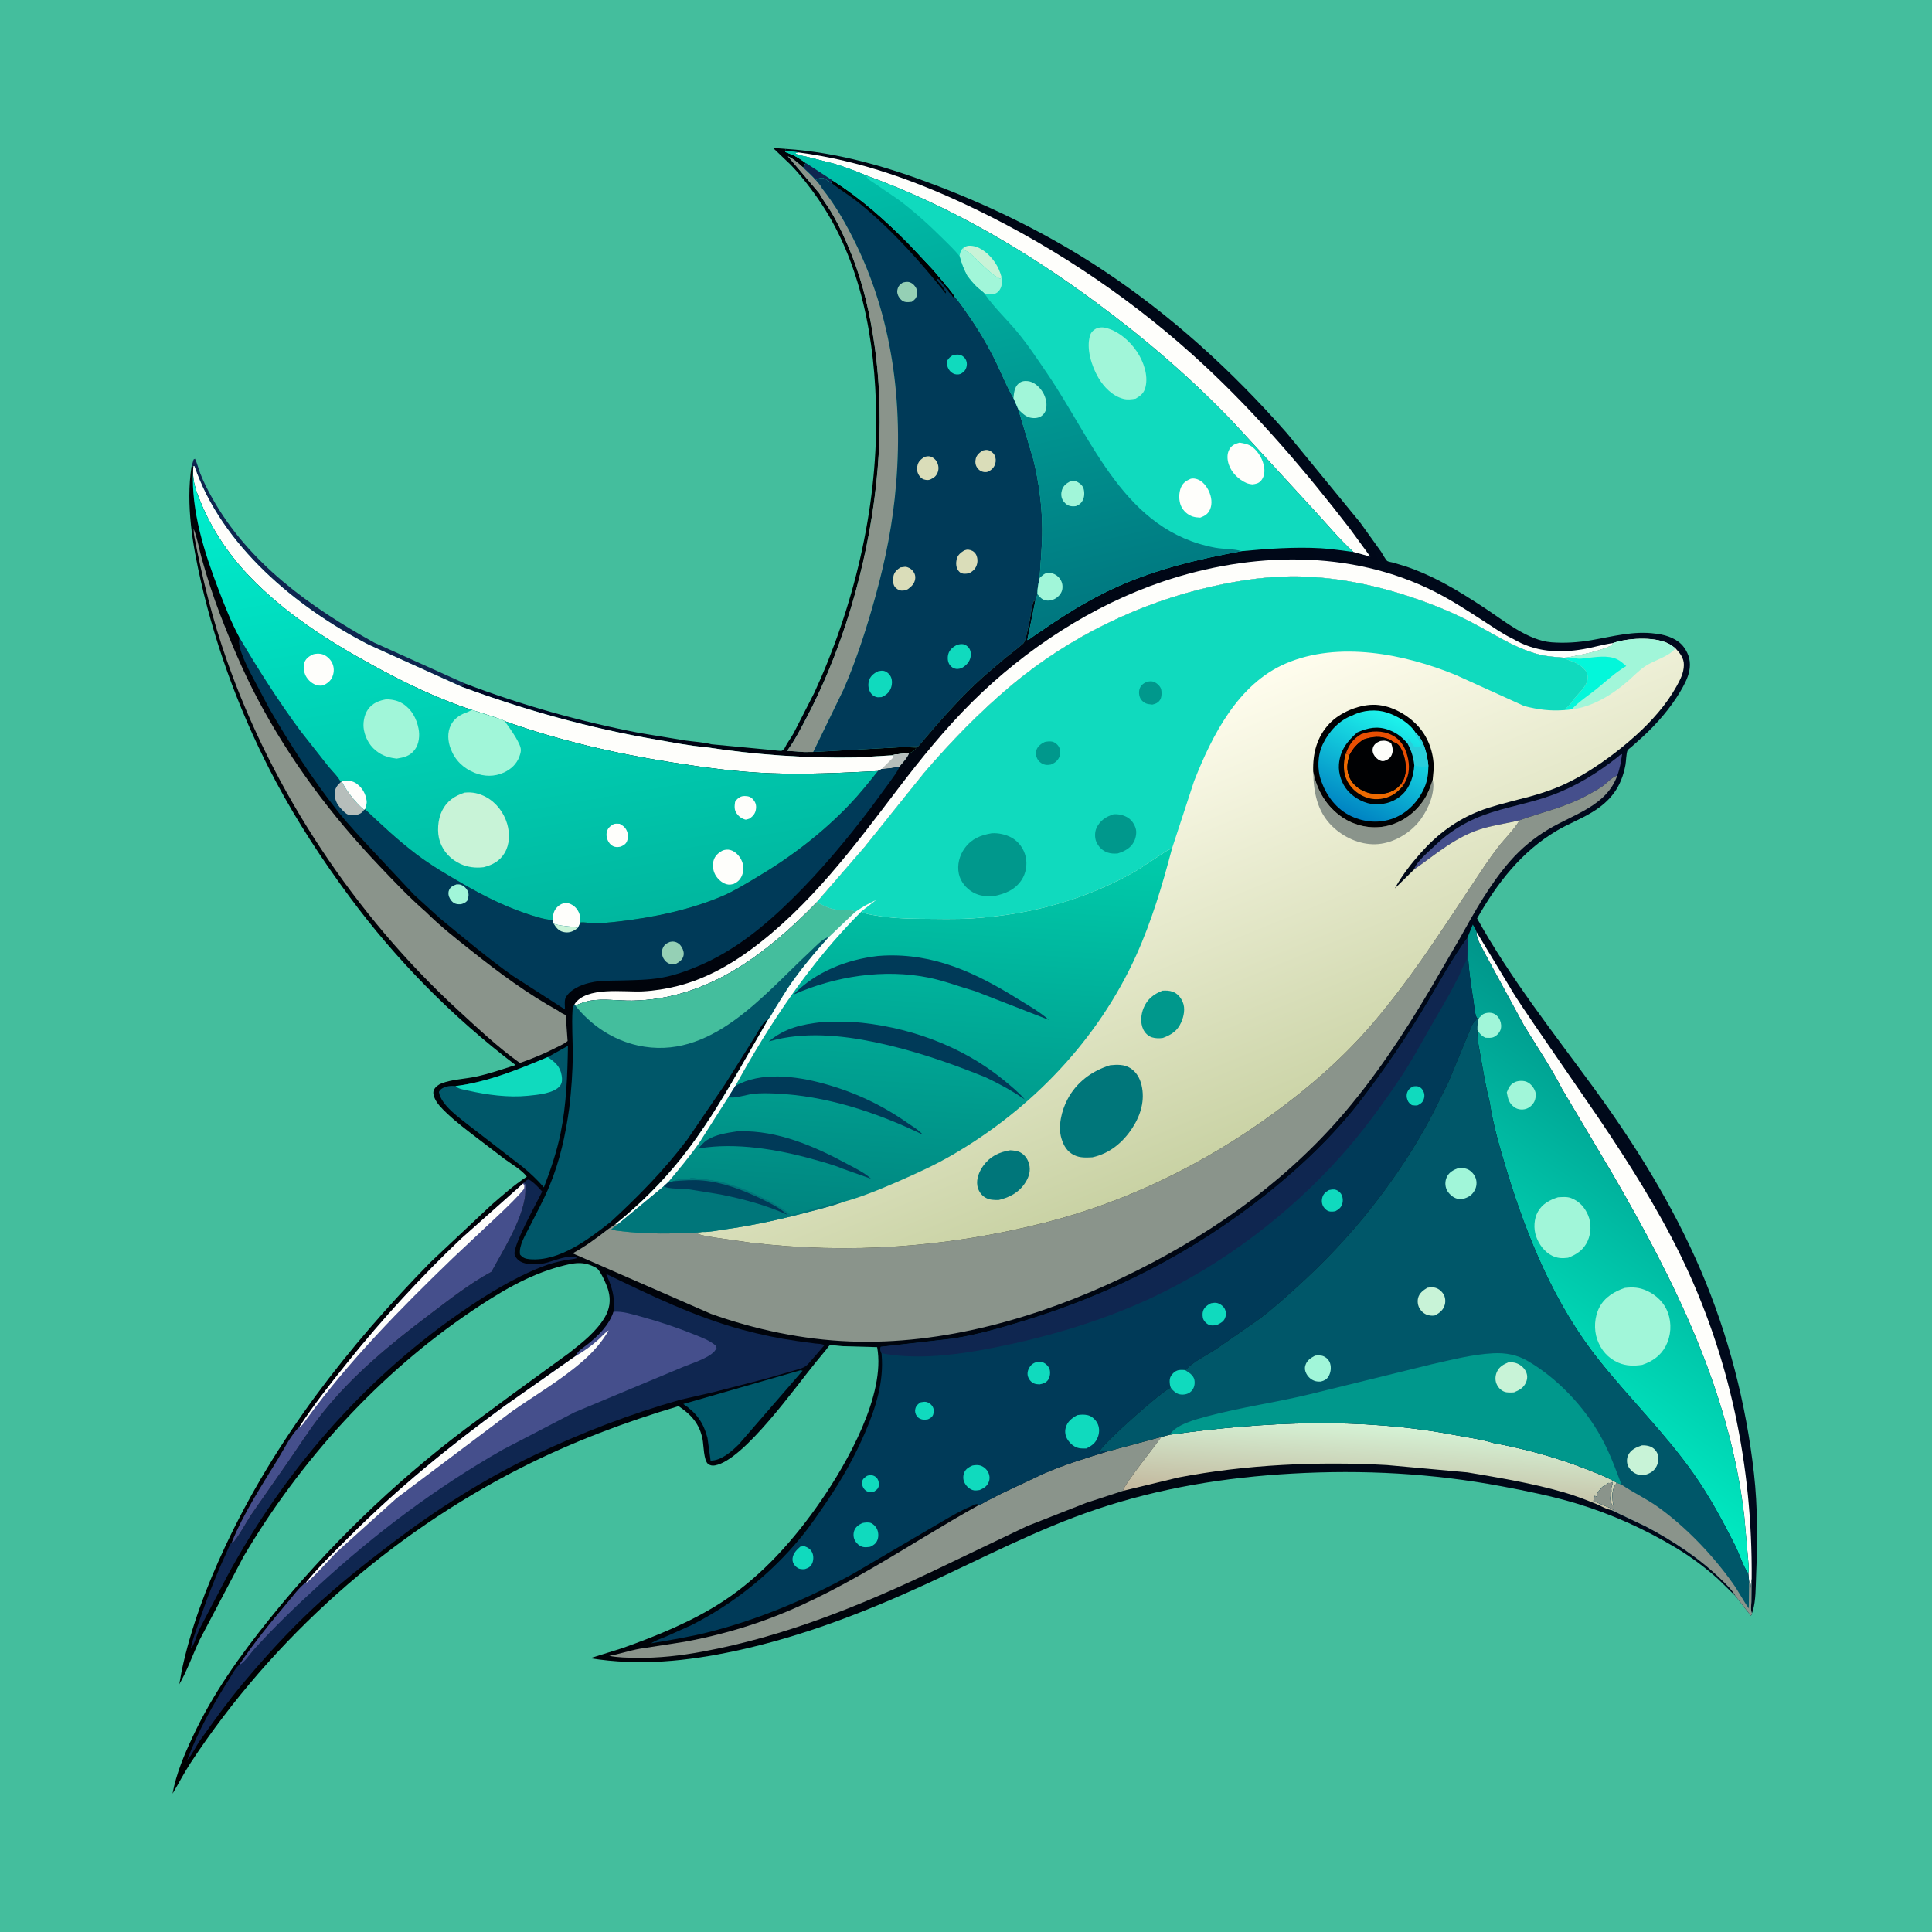 <svg version="1.1" xmlns="http://www.w3.org/2000/svg" style="display: block;" viewBox="0 0 2048 2048" width="1024" height="1024">
<defs>
	<linearGradient id="Gradient1" gradientUnits="userSpaceOnUse" x1="954.99" y1="475.423" x2="479.142" y2="497.984">
		<stop class="stop0" offset="0" stop-opacity="1" stop-color="rgb(0,0,0)"/>
		<stop class="stop1" offset="1" stop-opacity="1" stop-color="rgb(0,9,41)"/>
	</linearGradient>
	<linearGradient id="Gradient2" gradientUnits="userSpaceOnUse" x1="12.707" y1="1349.13" x2="1817.72" y2="785.817">
		<stop class="stop0" offset="0" stop-opacity="1" stop-color="rgb(0,0,0)"/>
		<stop class="stop1" offset="1" stop-opacity="1" stop-color="rgb(0,10,30)"/>
	</linearGradient>
	<linearGradient id="Gradient3" gradientUnits="userSpaceOnUse" x1="1449.96" y1="1597.06" x2="1456.03" y2="1510.1">
		<stop class="stop0" offset="0" stop-opacity="1" stop-color="rgb(195,183,157)"/>
		<stop class="stop1" offset="1" stop-opacity="1" stop-color="rgb(213,243,214)"/>
	</linearGradient>
	<linearGradient id="Gradient4" gradientUnits="userSpaceOnUse" x1="1819.84" y1="1161.15" x2="1593.63" y2="1486.17">
		<stop class="stop0" offset="0" stop-opacity="1" stop-color="rgb(0,147,137)"/>
		<stop class="stop1" offset="1" stop-opacity="1" stop-color="rgb(0,237,195)"/>
	</linearGradient>
	<linearGradient id="Gradient5" gradientUnits="userSpaceOnUse" x1="1142.32" y1="664.514" x2="1011.61" y2="116.892">
		<stop class="stop0" offset="0" stop-opacity="1" stop-color="rgb(0,118,127)"/>
		<stop class="stop1" offset="1" stop-opacity="1" stop-color="rgb(0,196,171)"/>
	</linearGradient>
	<linearGradient id="Gradient6" gradientUnits="userSpaceOnUse" x1="618.608" y1="981.771" x2="529.719" y2="465.286">
		<stop class="stop0" offset="0" stop-opacity="1" stop-color="rgb(0,183,159)"/>
		<stop class="stop1" offset="1" stop-opacity="1" stop-color="rgb(0,237,205)"/>
	</linearGradient>
	<linearGradient id="Gradient7" gradientUnits="userSpaceOnUse" x1="1344.11" y1="1205.23" x2="1170.65" y2="781.519">
		<stop class="stop0" offset="0" stop-opacity="1" stop-color="rgb(201,210,164)"/>
		<stop class="stop1" offset="1" stop-opacity="1" stop-color="rgb(255,253,238)"/>
	</linearGradient>
	<linearGradient id="Gradient8" gradientUnits="userSpaceOnUse" x1="1430.96" y1="864.114" x2="1479.89" y2="759.214">
		<stop class="stop0" offset="0" stop-opacity="1" stop-color="rgb(0,131,194)"/>
		<stop class="stop1" offset="1" stop-opacity="1" stop-color="rgb(30,244,236)"/>
	</linearGradient>
	<linearGradient id="Gradient9" gradientUnits="userSpaceOnUse" x1="962.651" y1="1294.63" x2="987.56" y2="887.612">
		<stop class="stop0" offset="0" stop-opacity="1" stop-color="rgb(0,133,128)"/>
		<stop class="stop1" offset="1" stop-opacity="1" stop-color="rgb(0,204,171)"/>
	</linearGradient>
</defs>
<path transform="translate(0,0)" fill="rgb(68,190,157)" d="M -0 -0 L 2048 0 L 2048 2048 L -0 2048 L -0 -0 z"/>
<path transform="translate(0,0)" fill="rgb(15,38,80)" d="M 202.99 494.737 L 205.219 487.081 L 206.712 486.297 C 209.061 491.191 210.239 496.574 212.198 501.637 C 215.698 510.686 220.19 519.449 224.922 527.907 C 263.621 597.079 328.941 643.588 396.775 681.258 L 492.219 724.292 L 489.303 727.985 L 390.933 683.512 C 313.872 644.009 234.717 578.115 206.097 494.108 L 204.983 494.163 L 202.99 494.737 z"/>
<path transform="translate(0,0)" fill="url(#Gradient1)" d="M 831.493 793.533 C 834.083 787.971 838.195 782.727 841.221 777.311 L 863.39 733.981 C 905.007 643.471 929.685 540.692 928.762 440.783 C 928.03 361.558 912.994 276.256 866.786 210.152 C 858.071 197.685 848.348 185.196 837.747 174.243 L 819.396 156.818 L 832.964 157.856 L 832.163 159.933 L 832.514 161.129 L 838.834 163.627 C 844.275 165.748 849.22 169.272 853.972 172.635 C 853.186 174.397 852.435 175.995 851.441 177.655 C 846.588 173.316 841.141 168.239 835.101 165.636 L 868.6 205.034 L 869.417 206.544 C 872.976 212.99 877.705 218.869 881.443 225.27 C 889.953 239.839 897.083 255.491 903.244 271.188 C 915.044 301.256 922.165 332.47 926.82 364.369 C 939.634 452.189 930.079 543.727 906.5 628.966 C 894.088 673.836 876.968 718.902 855.293 760.169 C 848.914 772.312 842.548 784.898 834.364 795.929 L 852.587 797.203 L 862.07 797.106 L 958.749 791.84 L 971.216 792.5 C 970.058 795.273 967.318 797.057 964.521 798.211 L 963.667 798.496 C 961.119 798.763 947.303 799.501 946.235 800.639 L 907.533 802.918 C 855.136 803.911 800.137 800.083 748.382 792.054 C 730.94 790.632 713.251 787.038 696 784.078 C 625.489 771.98 556.398 752.768 489.303 727.985 L 492.219 724.292 C 552.418 747.391 615.069 764.893 678.361 777.048 L 727 785.021 C 735.897 786.279 745.691 786.761 754.362 788.989 L 818.457 795.055 C 820.556 795.201 827.469 796.404 829 795.727 C 830.013 795.28 830.662 794.264 831.493 793.533 z"/>
<path transform="translate(0,0)" fill="rgb(138,148,139)" d="M 868.6 205.034 L 835.101 165.636 C 841.141 168.239 846.588 173.316 851.441 177.655 C 856.011 181.902 860.714 186.025 864.729 190.813 C 866.318 192.871 870.578 197.135 871.192 199.417 C 885.977 217.899 897.691 238.733 907.973 260 C 948.152 343.107 958.346 437.415 948.434 528.5 C 943.991 569.331 935.374 607.384 923.898 646.699 C 915.517 675.414 906.005 703.94 893.984 731.354 L 862.07 797.106 L 852.587 797.203 L 834.364 795.929 C 842.548 784.898 848.914 772.312 855.293 760.169 C 876.968 718.902 894.088 673.836 906.5 628.966 C 930.079 543.727 939.634 452.189 926.82 364.369 C 922.165 332.47 915.044 301.256 903.244 271.188 C 897.083 255.491 889.953 239.839 881.443 225.27 C 877.705 218.869 872.976 212.99 869.417 206.544 L 868.6 205.034 z"/>
<path transform="translate(0,0)" fill="rgb(254,254,251)" d="M 204.983 494.163 L 206.097 494.108 C 234.717 578.115 313.872 644.009 390.933 683.512 L 489.303 727.985 C 556.398 752.768 625.489 771.98 696 784.078 C 713.251 787.038 730.94 790.632 748.382 792.054 C 800.137 800.083 855.136 803.911 907.533 802.918 L 946.235 800.639 C 947.303 799.501 961.119 798.763 963.667 798.496 C 961.888 803.546 956.867 808.435 953.501 812.608 C 947.229 814.225 940.89 814.743 934.457 815.312 L 930.637 817.376 C 892.738 819.216 855.128 821.099 817.141 819.686 C 781.358 818.355 746.823 813.654 711.5 808.071 C 651.228 798.544 592.631 784.879 535.015 764.485 C 531.675 762.434 527.56 761.471 523.871 760.131 L 500.208 752.559 C 463.936 740.732 427.775 723.216 394.383 704.855 C 346.831 678.707 300.568 649.17 263.08 609.498 C 242.081 587.277 224.625 561.208 212.955 532.896 C 208.176 521.301 204.331 511.674 204.677 498.968 L 204.983 494.163 z"/>
<path transform="translate(0,0)" fill="rgb(182,190,187)" d="M 963.667 798.496 C 961.888 803.546 956.867 808.435 953.501 812.608 C 947.229 814.225 940.89 814.743 934.457 815.312 L 947.281 802.526 L 946.235 800.639 C 947.303 799.501 961.119 798.763 963.667 798.496 z"/>
<path transform="translate(0,0)" fill="rgb(0,58,88)" d="M 864.729 190.813 C 867.736 188.965 868.972 188.521 872.5 188.558 C 875.993 190.219 878.934 192.156 882.033 194.464 L 882.232 191.048 C 913.439 210.848 938.683 233.559 964.5 259.778 L 988.829 285.738 L 1001.05 300.121 C 1002.01 301.263 1004.2 304.557 1005.36 305.202 C 1007.21 307.797 1010.5 311.282 1011.67 314.128 C 1017 319.811 1021.34 326.636 1025.82 333.005 C 1037.46 349.536 1047.76 366.917 1056.51 385.144 C 1062.37 397.337 1067.51 410.333 1074.3 422.011 L 1079.49 433.981 L 1095.14 486 C 1101.23 510.25 1104.62 535.498 1104.81 560.5 C 1104.95 577.995 1103.1 595.227 1102.09 612.639 C 1100.67 618.469 1099.71 623.653 1099.64 629.669 C 1099.04 632.466 1098.63 635.124 1097.38 637.717 L 1096.02 636.5 C 1092.73 644.804 1092.66 654.373 1090.36 663 C 1088.96 668.223 1087.94 676.705 1085.37 681.244 C 1084.73 682.372 1081.97 684.349 1080.91 685.281 C 1076.09 689.533 1070.82 693.3 1065.77 697.28 L 1042.18 717.49 C 1017.34 739.804 994.999 765.657 973.441 791.12 C 968.615 791.277 963.509 791.089 958.749 791.84 L 862.07 797.106 L 893.984 731.354 C 906.005 703.94 915.517 675.414 923.898 646.699 C 935.374 607.384 943.991 569.331 948.434 528.5 C 958.346 437.415 948.152 343.107 907.973 260 C 897.691 238.733 885.977 217.899 871.192 199.417 C 870.578 197.135 866.318 192.871 864.729 190.813 z"/>
<path transform="translate(0,0)" fill="rgb(16,218,190)" d="M 1010.08 376.5 C 1012.21 375.991 1014.83 375.702 1017 376.057 C 1019.37 376.446 1021.69 378.094 1023.05 380.034 C 1024.81 382.54 1025.28 385.312 1024.67 388.285 C 1023.84 392.311 1021.9 394.214 1018.5 396.312 C 1017.05 396.818 1015.74 397.032 1014.19 396.956 C 1011.53 396.826 1008.65 395.316 1006.99 393.244 C 1004.17 389.732 1003.68 386.917 1003.98 382.5 C 1005.88 379.499 1007.04 378.33 1010.08 376.5 z"/>
<path transform="translate(0,0)" fill="rgb(149,208,181)" d="M 957.044 299.5 C 958.657 299.056 960.838 298.694 962.5 298.845 C 965.78 299.142 968.697 301.481 970.468 304.174 C 972.105 306.664 972.688 310.098 971.955 313 C 971.031 316.656 969.339 317.868 966.5 319.939 C 964.19 320.262 961.82 320.47 959.5 320.036 C 956.906 319.551 954.803 317.648 953.322 315.556 C 951.509 312.996 950.625 309.96 951.357 306.865 C 952.253 303.075 953.893 301.624 957.044 299.5 z"/>
<path transform="translate(0,0)" fill="rgb(218,221,185)" d="M 1042.08 477.5 C 1043.84 477.105 1045.44 476.715 1047.26 477.118 C 1050.07 477.741 1052.83 479.838 1054.2 482.361 C 1055.65 485.017 1055.9 488.686 1055.01 491.565 C 1053.73 495.73 1051.22 498.012 1047.5 500.02 C 1046.23 500.374 1045.09 500.577 1043.76 500.454 C 1040.34 500.137 1037.77 498.556 1035.81 495.736 C 1033.81 492.865 1033.55 489.313 1034.4 485.992 C 1035.38 482.143 1038.78 479.305 1042.08 477.5 z"/>
<path transform="translate(0,0)" fill="rgb(218,221,185)" d="M 979.732 484.5 C 981.593 483.845 984.04 483.378 986 483.893 C 988.924 484.662 991.61 486.831 993.049 489.497 C 994.922 492.965 995.407 496.978 994.009 500.687 C 992.516 504.644 990.198 506.368 986.5 508.109 C 984.772 508.939 983.239 508.976 981.344 508.703 C 978.355 508.272 976.352 506.934 974.597 504.485 C 972.329 501.321 971.744 497.975 972.412 494.17 C 973.268 489.3 975.849 487.214 979.732 484.5 z"/>
<path transform="translate(0,0)" fill="rgb(218,221,185)" d="M 1022.09 583.5 C 1023.67 582.963 1024.98 582.496 1026.68 582.708 C 1029.79 583.096 1032.43 584.444 1034.22 587.134 C 1036.17 590.057 1036.57 594.448 1035.72 597.799 C 1034.53 602.538 1031.78 605.23 1027.64 607.5 C 1025.62 608.084 1023.1 608.373 1021 608.091 C 1018.47 607.752 1017.03 606.493 1015.6 604.476 C 1013.32 601.28 1013.26 596.61 1014.08 592.894 C 1015.04 588.476 1018.42 585.738 1022.09 583.5 z"/>
<path transform="translate(0,0)" fill="rgb(218,221,185)" d="M 954.431 601.5 L 959.5 600.837 C 962.485 600.97 965.652 602.755 967.556 605.045 C 969.68 607.599 970.617 610.538 970.108 613.85 C 969.347 618.807 966.282 621.646 962.444 624.5 C 960.509 625.643 957.761 626.246 955.5 626.052 C 952.805 625.819 949.829 624.016 948.308 621.723 C 946.312 618.712 946.315 613.519 947.224 610.125 C 948.309 606.073 951.068 603.688 954.431 601.5 z"/>
<path transform="translate(0,0)" fill="rgb(16,218,190)" d="M 1014.49 683.5 C 1016.24 683.023 1018.71 682.636 1020.5 682.819 C 1023.05 683.077 1025.72 684.84 1027.16 686.919 C 1029.1 689.721 1029.52 693.426 1028.8 696.716 C 1027.66 701.98 1023.96 705.545 1019.5 708.162 C 1017.93 708.749 1015.68 709.247 1014 709.088 C 1011.02 708.806 1008.3 707.153 1006.65 704.676 C 1004.46 701.405 1004.21 696.946 1005.27 693.217 C 1006.62 688.502 1010.4 685.723 1014.49 683.5 z"/>
<path transform="translate(0,0)" fill="rgb(16,218,190)" d="M 931.014 711.5 C 932.936 711.187 935.151 710.689 937.067 711.209 C 940.175 712.054 943.09 714.713 944.411 717.622 C 946.082 721.299 945.722 726.425 944.146 730.063 C 942.255 734.431 938.786 737.215 934.5 738.983 L 930.5 739.164 C 927.093 738.792 924.328 736.847 922.587 733.914 C 920.233 729.951 919.906 724.782 921.512 720.483 C 923.129 716.157 926.986 713.345 931.014 711.5 z"/>
<path transform="translate(0,0)" fill="rgb(0,1,3)" d="M 882.232 191.048 C 913.439 210.848 938.683 233.559 964.5 259.778 L 988.829 285.738 L 1001.05 300.121 C 1002.01 301.263 1004.2 304.557 1005.36 305.202 C 1007.21 307.797 1010.5 311.282 1011.67 314.128 C 1011.39 314.86 1011.65 314.358 1010.25 315.056 C 1009.38 313.333 1008.57 312.207 1007.14 310.937 C 1005.42 309.421 1005.65 309.505 1005 307.5 C 1003.58 306.456 1002.64 305.778 1001.72 304.241 C 1000.71 302.575 1001.39 303.373 1000.05 302.027 C 998.932 300.9 998.072 299.801 997.16 298.497 C 995.977 296.808 995.71 296.512 994.057 295.492 L 993 296.5 L 994.979 299.096 L 997.07 301.25 C 998.113 302.893 999.742 304.527 1000.56 306.166 C 1001.33 307.701 1000.61 306.603 1001.87 308.345 C 1002.99 309.881 1002.67 308.876 1002.5 311.124 C 974.928 276.632 945.896 243.983 911.615 215.956 C 902.206 208.262 891.657 201.947 882.033 194.464 L 882.232 191.048 z"/>
<path transform="translate(0,0)" fill="url(#Gradient2)" d="M 832.964 157.856 C 889.067 161.548 942.671 177.395 994.884 197.503 C 1054.9 220.615 1113.01 249.422 1166.81 284.785 C 1240.54 333.259 1306.27 393.209 1364.36 459.431 L 1441.91 554 L 1464.05 584.872 C 1465.42 586.877 1468.87 593.509 1470.56 594.693 C 1471.67 595.47 1475.43 596.016 1476.83 596.404 L 1490.31 600.454 C 1503.75 605.011 1516.96 610.935 1529.47 617.592 C 1544.52 625.593 1559.07 634.848 1573.32 644.184 C 1593.59 657.469 1619.59 679.035 1644.71 680.879 C 1658.91 681.922 1672.89 681.028 1686.9 678.611 C 1709.51 674.711 1731.84 668.444 1755 671.695 L 1757.02 671.958 C 1767.22 673.326 1778.72 677.425 1784.97 686.044 C 1790.66 693.876 1792.63 701.998 1790.64 711.597 C 1789.09 719.085 1784.95 726.694 1781.07 733.218 C 1770.7 750.68 1756.36 767.209 1741.4 780.977 L 1729.42 791.718 C 1728.67 792.383 1725.65 794.57 1725.29 795.381 C 1723.79 798.802 1723.78 806.99 1723.02 811.03 C 1718.67 834.154 1707.55 848.936 1687.62 861.064 C 1675.65 868.352 1662.46 873.35 1650.4 880.472 C 1612.77 902.687 1587.05 936.141 1565.78 973.58 C 1601.05 1037.04 1646.47 1094.34 1689.2 1152.88 C 1733.5 1213.58 1773.05 1277.08 1802.75 1346.28 C 1832.08 1414.61 1850.93 1487.99 1859.25 1561.8 C 1863.36 1598.2 1863.02 1634.35 1861.52 1670.89 C 1861.04 1682.55 1861.35 1696.5 1858.03 1707.69 L 1857.16 1710.12 C 1856.84 1711.81 1857.15 1710.92 1856.04 1712.71 L 1839.7 1691.9 L 1821.18 1673.77 C 1807.33 1661.35 1792.33 1650.22 1776.4 1640.63 C 1743.78 1621.02 1708.19 1604.95 1671.77 1593.93 C 1645.79 1586.06 1618.79 1580.58 1592.13 1575.57 C 1518.38 1561.69 1444.85 1557.83 1369.92 1562.04 C 1299 1566.02 1229.48 1577.27 1162 1600.01 C 1099.7 1621 1041.14 1651.88 981.559 1679.26 C 916.614 1709.11 849.729 1734.96 779.689 1750 C 728.272 1761.04 677.92 1766.18 625.646 1757.78 L 660 1746.99 C 696.217 1734.09 733.782 1718.82 766.068 1697.74 C 807.675 1670.58 841.988 1631.88 870.046 1591.2 C 898.139 1550.46 939.019 1478.44 929.81 1428.03 L 893.5 1427.01 C 891.271 1426.9 880.395 1425.52 879.497 1426.1 C 878.434 1426.79 876.579 1429.74 875.689 1430.82 L 864.713 1444.11 C 843.922 1469.36 788.761 1547.7 757.988 1553.37 C 755.261 1553.87 752.854 1553.54 750.613 1551.85 C 745.906 1548.3 745.896 1531.6 744.756 1525.75 C 741.571 1509.4 732.855 1499.68 719.329 1490.59 C 662.785 1507.37 606.468 1528.56 553.793 1555.21 C 412.751 1626.56 289.144 1736.45 202.255 1868.41 C 195.248 1879.05 189.507 1890.42 182.902 1901.31 C 186.866 1879.97 195.105 1860.64 204.236 1841.09 C 225.706 1795.11 254.374 1755.07 286.026 1715.74 C 346.516 1640.57 416.66 1572.57 493.698 1514.45 L 543.37 1477.79 L 603.242 1434.22 C 617.008 1423.4 631.572 1412.11 640.792 1396.94 C 646.349 1387.79 647.676 1378.42 644.873 1368.03 C 643.424 1362.67 636.537 1346.63 632.298 1344.18 C 618.556 1336.23 607.998 1338.68 593.473 1342.6 C 559.436 1351.76 529.011 1370.25 500.029 1389.81 C 401.657 1456.19 318.321 1548 258.095 1650.13 L 211.701 1738.22 C 204.462 1753.58 198.458 1770.86 190.04 1785.43 L 192.678 1770.78 C 202.245 1725.57 218.906 1681.77 238.413 1639.97 C 291.52 1526.16 369.079 1427.08 456.58 1337.73 L 520.656 1277.48 C 532.847 1266.96 544.884 1256.13 558.428 1247.36 C 553.938 1240.75 541.584 1233.49 534.991 1228.69 L 506.427 1206.87 C 494.905 1198.04 483.248 1189.32 472.784 1179.22 C 468.426 1175.01 463 1169.71 460.733 1164.01 C 459.559 1161.07 458.616 1157.99 460.142 1155 C 461.76 1151.83 464.998 1149.59 468.232 1148.35 C 478.899 1144.25 492.906 1143.73 504.257 1141.33 C 518.537 1138.3 532.597 1133.4 546.518 1129.01 C 479.683 1078.15 420.277 1018.03 370.356 950.441 C 341.953 911.984 315.249 871.287 292.733 829.096 C 257.216 762.539 229.913 690.48 213.123 616.941 C 204.128 577.542 196.885 535.129 202.99 494.737 L 204.983 494.163 L 204.677 498.968 C 204.331 511.674 208.176 521.301 212.955 532.896 C 224.625 561.208 242.081 587.277 263.08 609.498 C 300.568 649.17 346.831 678.707 394.383 704.855 C 427.775 723.216 463.936 740.732 500.208 752.559 L 523.871 760.131 C 527.56 761.471 531.675 762.434 535.015 764.485 C 592.631 784.879 651.228 798.544 711.5 808.071 C 746.823 813.654 781.358 818.355 817.141 819.686 C 855.128 821.099 892.738 819.216 930.637 817.376 L 934.457 815.312 C 940.89 814.743 947.229 814.225 953.501 812.608 C 956.867 808.435 961.888 803.546 963.667 798.496 L 964.521 798.211 C 967.318 797.057 970.058 795.273 971.216 792.5 L 958.749 791.84 C 963.509 791.089 968.615 791.277 973.441 791.12 C 994.999 765.657 1017.34 739.804 1042.18 717.49 L 1065.77 697.28 C 1070.82 693.3 1076.09 689.533 1080.91 685.281 C 1081.97 684.349 1084.73 682.372 1085.37 681.244 C 1087.94 676.705 1088.96 668.223 1090.36 663 C 1092.66 654.373 1092.73 644.804 1096.02 636.5 L 1097.38 637.717 C 1098.63 635.124 1099.04 632.466 1099.64 629.669 C 1099.71 623.653 1100.67 618.469 1102.09 612.639 C 1103.1 595.227 1104.95 577.995 1104.81 560.5 C 1104.62 535.498 1101.23 510.25 1095.14 486 L 1079.49 433.981 L 1074.3 422.011 C 1067.51 410.333 1062.37 397.337 1056.51 385.144 C 1047.76 366.917 1037.46 349.536 1025.82 333.005 C 1021.34 326.636 1017 319.811 1011.67 314.128 C 1010.5 311.282 1007.21 307.797 1005.36 305.202 C 1004.2 304.557 1002.01 301.263 1001.05 300.121 L 988.829 285.738 L 964.5 259.778 C 938.683 233.559 913.439 210.848 882.232 191.048 L 882.033 194.464 C 878.934 192.156 875.993 190.219 872.5 188.558 C 868.972 188.521 867.736 188.965 864.729 190.813 C 860.714 186.025 856.011 181.902 851.441 177.655 C 852.435 175.995 853.186 174.397 853.972 172.635 C 849.22 169.272 844.275 165.748 838.834 163.627 L 832.514 161.129 L 832.163 159.933 L 832.964 157.856 z"/>
<path transform="translate(0,0)" fill="rgb(69,79,140)" d="M 1498.98 921.709 C 1501.23 913.386 1515.36 902.03 1521.68 895.83 C 1535.62 882.156 1553.69 871.067 1572.01 864.283 C 1596.07 855.368 1621.84 851.593 1646.03 842.573 C 1671.28 833.16 1693.26 819.35 1714.42 802.798 C 1715.74 801.767 1717.94 799.391 1719.47 799.41 C 1718.39 807.289 1717.13 814.79 1714.32 822.283 C 1709.28 823.138 1702.56 830.943 1698 833.995 C 1692.41 837.737 1686.37 840.975 1680.43 844.132 C 1658.27 855.911 1634.24 861.087 1610.9 869.478 C 1598.17 872.747 1585.13 874.378 1572.46 878.011 C 1544.06 886.153 1522.58 905.135 1498.98 921.709 z"/>
<path transform="translate(0,0)" fill="rgb(0,87,105)" d="M 848.678 1452.5 L 850.799 1453.05 L 783.165 1531.08 C 775.598 1538.52 764.533 1548.46 753.249 1548.33 L 749.943 1524.22 C 745.582 1507.79 738.176 1497.67 724.345 1488.3 L 848.678 1452.5 z"/>
<path transform="translate(0,0)" fill="rgb(15,38,80)" d="M 555.145 1253.83 C 556.976 1251.94 557.851 1250.88 560.5 1250.22 C 565.717 1253.18 570.729 1258.61 574.733 1263.07 C 569.329 1274.51 542.189 1322.38 545.727 1330.55 C 547.504 1334.66 550.359 1337.02 554.508 1338.53 C 561.053 1340.91 570.376 1340.38 577.176 1339.09 C 584.853 1337.62 605.626 1328.18 611.713 1333.68 C 607.526 1334.93 603.669 1335.01 599.448 1335.82 C 590.905 1337.47 582.236 1339.68 574.153 1342.9 C 543.065 1355.26 513.065 1373.94 485.769 1393 C 383.85 1464.16 299.597 1561.85 240.685 1671.09 L 211.143 1727.5 C 209.255 1731.53 205.209 1745.47 202.289 1747.5 C 203.958 1737.85 207.877 1728.28 211.011 1719 C 219.262 1694.57 228.779 1670.18 239.637 1646.79 C 240.812 1644.26 243.847 1636.21 245.723 1634.84 C 247.126 1634.86 247.608 1634.76 248.535 1633.56 C 254.898 1625.36 260.388 1614.78 266.083 1605.96 L 304.211 1551.28 C 316.49 1533.74 328.155 1515.18 341.429 1498.42 C 373.748 1457.6 414.339 1424.41 455.703 1393.2 C 477.091 1377.07 497.435 1360.98 521.048 1348.05 C 533.88 1324.2 550.979 1297.89 556.17 1271.08 C 557.129 1266.13 556.904 1260.59 557.146 1255.53 L 555.145 1253.83 z"/>
<path transform="translate(0,0)" fill="rgb(254,254,251)" d="M 1565.25 987.979 L 1599.75 1045.18 C 1608.06 1059.53 1617.72 1073.04 1626.93 1086.81 L 1694.82 1185.56 C 1726.03 1231.88 1756.54 1279.79 1781.11 1330 C 1833.67 1437.42 1857.82 1554.4 1856.85 1673.64 L 1855.46 1684 C 1855.08 1681.26 1854.81 1678.51 1854.09 1675.83 L 1853.31 1668.12 C 1854.36 1662.29 1853.15 1655.02 1852.72 1649.1 L 1848.98 1607 C 1833.6 1475.08 1775.04 1357.45 1709.19 1244.18 L 1655.73 1154.14 C 1644.03 1131.16 1628.99 1109.17 1615.59 1087.13 L 1574.61 1011.7 C 1571.54 1005.39 1564.6 994.855 1565.25 987.979 z"/>
<path transform="translate(0,0)" fill="rgb(0,87,105)" d="M 580.627 1120.54 L 602.046 1108.61 C 601.565 1139.51 600.434 1170.77 594.261 1201.14 C 590.33 1220.49 583.635 1240.26 576.542 1258.69 C 569.659 1250.72 561.956 1243.43 553.791 1236.79 L 498.157 1193.83 C 487.515 1185.28 467.482 1171.68 465.259 1157.5 C 466.922 1154.28 469.551 1152.95 472.938 1151.96 C 476.359 1150.97 479.389 1150.93 482.899 1151.27 C 516.667 1147.08 549.481 1133.69 580.627 1120.54 z"/>
<path transform="translate(0,0)" fill="rgb(16,218,190)" d="M 580.627 1120.54 C 588.342 1125.94 593.795 1130.24 595.381 1140.13 C 595.963 1143.77 596.138 1147.57 593.869 1150.69 C 587.717 1159.15 569.481 1160.56 559.661 1161.56 C 538.881 1163.66 516.367 1160.63 496.092 1156.04 C 492.457 1155.21 486.782 1154.5 483.929 1152.18 L 482.899 1151.27 C 516.667 1147.08 549.481 1133.69 580.627 1120.54 z"/>
<path transform="translate(0,0)" fill="rgb(69,79,140)" d="M 555.145 1253.83 L 557.146 1255.53 C 556.904 1260.59 557.129 1266.13 556.17 1271.08 C 550.979 1297.89 533.88 1324.2 521.048 1348.05 C 497.435 1360.98 477.091 1377.07 455.703 1393.2 C 414.339 1424.41 373.748 1457.6 341.429 1498.42 C 328.155 1515.18 316.49 1533.74 304.211 1551.28 L 266.083 1605.96 C 260.388 1614.78 254.898 1625.36 248.535 1633.56 C 247.608 1634.76 247.126 1634.86 245.723 1634.84 C 258.296 1603.74 277.696 1574.34 295.132 1545.75 C 301.531 1535.25 308.564 1520.84 317.402 1512.53 C 332.838 1488.86 350.742 1466.15 368.426 1444.15 C 405.495 1398.03 445.83 1353.93 488.716 1313.14 L 554.488 1254.63 L 555.145 1253.83 z"/>
<path transform="translate(0,0)" fill="rgb(254,254,251)" d="M 554.488 1254.63 C 556.3 1257 555.854 1257.22 555.5 1260.23 C 547.964 1269.57 539.211 1277.69 530.606 1286.02 L 479.532 1334.05 C 424.929 1386.71 369.893 1442.71 325.141 1504.05 C 323.492 1506.31 320.091 1512.23 317.402 1512.53 C 332.838 1488.86 350.742 1466.15 368.426 1444.15 C 405.495 1398.03 445.83 1353.93 488.716 1313.14 L 554.488 1254.63 z"/>
<path transform="translate(0,0)" fill="rgb(254,254,251)" d="M 845.749 161.495 C 912.469 170.111 974.171 192.746 1034.47 221.915 C 1122.49 264.49 1205.53 321.126 1277.1 387.831 C 1333.46 440.358 1383.8 499.356 1430.82 560.274 L 1452.58 590.074 L 1434.75 585.108 C 1420.15 571.979 1407.05 556.078 1393.72 541.584 L 1307.99 448.348 C 1263.16 401.312 1215.3 360.246 1163.21 321.608 C 1087.79 265.668 1006.18 217.792 917.618 185.777 C 906.758 181.135 895.635 177.005 884.329 173.582 L 855.216 166.2 C 851.364 165.294 846.125 164.753 842.837 162.5 L 845.749 161.495 z"/>
<path transform="translate(0,0)" fill="rgb(254,254,251)" d="M 608.896 1064.59 C 621.727 1045.24 660.746 1051.92 681.381 1050.88 C 693.735 1050.25 706.286 1048.21 718.265 1045.19 C 746.327 1038.13 772.621 1023.82 795.781 1006.75 C 858.748 960.33 905.145 897.642 952.027 836 C 976.399 803.955 1002.21 772.19 1030.83 743.83 C 1087.3 687.887 1157.7 641.686 1233.22 616.281 C 1326.18 585.011 1431.79 582.155 1520.83 627.207 C 1538.9 636.349 1555.72 647.363 1572.7 658.338 C 1582.48 664.663 1592.34 671.629 1602.81 676.747 L 1603.83 677.231 C 1627.24 691.09 1652.26 692.686 1678.71 688.073 C 1689.1 686.262 1699.3 683.156 1709.74 681.676 C 1708.91 683.759 1708.8 683.959 1706.65 684.93 C 1692.72 691.208 1676.48 693.932 1661.59 696.982 L 1657.49 697.171 C 1649.16 696.448 1640.4 695.997 1632.27 693.991 C 1610.19 688.541 1590.1 676.297 1570.38 665.343 C 1556.02 657.368 1541.25 650.168 1526 644.051 C 1479.58 625.425 1430.26 612.684 1380.11 611.128 C 1348.14 610.135 1316.07 614.66 1284.96 621.662 C 1207.13 639.176 1132.65 675.673 1071.5 727.05 C 1038.45 754.821 1007.57 786.617 979.514 819.389 L 916.542 897.861 L 865.761 956.504 C 812.483 1011.24 749.833 1059.63 669.83 1060.74 C 655.543 1060.93 639.705 1058.39 625.635 1060.76 C 620.139 1061.68 614.982 1063.86 609.822 1065.89 L 608.896 1064.59 z"/>
<path transform="translate(0,0)" fill="rgb(138,148,139)" d="M 1174.24 1538.5 L 1231.01 1523.25 C 1225.35 1531.71 1191.06 1574.13 1190.34 1580.38 L 1151.52 1593.05 L 1088.83 1617.68 L 990.192 1664.88 C 910.991 1702.56 831.457 1734.73 744.795 1750.76 C 721.172 1755.13 698.367 1757.71 674.329 1757.36 C 664.794 1757.23 655.235 1757.13 645.85 1755.28 C 656.795 1753.33 667.341 1749.64 678.227 1747.72 L 725.957 1740.3 C 751.612 1735.58 777.371 1728.91 802.074 1720.5 C 887.481 1691.41 959.763 1638.71 1037.79 1595.32 C 1040.16 1594.81 1043.31 1592.57 1045.49 1591.43 L 1061.08 1583.43 L 1106.08 1562.22 C 1128.04 1552.58 1151.35 1545.59 1174.24 1538.5 z"/>
<path transform="translate(0,0)" fill="url(#Gradient3)" d="M 1240.08 1520.87 C 1340.1 1506.89 1443.14 1502.17 1542.83 1521.33 C 1555.83 1523.82 1570.11 1525.58 1582.68 1529.55 C 1615.59 1535.6 1649.47 1544.77 1680.64 1556.97 C 1691.81 1561.34 1703.62 1565.77 1713.99 1571.84 C 1709.11 1577.69 1708.97 1583.09 1709.49 1590.5 L 1709.85 1593.07 L 1710.05 1595.26 L 1708.46 1595.65 L 1708.29 1594.51 C 1707.82 1591.78 1708.28 1594.17 1707.46 1591.69 C 1706.35 1588.37 1707.17 1585.66 1708 1582.5 C 1708.51 1580.57 1707.74 1578.18 1708.25 1576.25 C 1708.89 1573.82 1709.89 1573.73 1709.5 1571 L 1708.22 1571.53 C 1706.32 1572.25 1707.09 1572.07 1705 1571.99 L 1703.78 1572.94 C 1702.63 1573.82 1701.54 1574.4 1700.28 1575.09 C 1698.31 1576.18 1698.1 1576.64 1696.79 1578.33 L 1695.36 1579.92 C 1693.44 1582.07 1692.51 1583.56 1692.45 1586.51 L 1690.49 1585.66 L 1689 1591 C 1691.21 1592.15 1693.21 1592.85 1695.49 1593.75 L 1703.99 1597.33 L 1706.47 1598.35 C 1707.96 1598.91 1709.29 1599.64 1710.68 1600.41 L 1708.22 1600.71 C 1703.36 1600.2 1696.14 1595.89 1691.45 1594 C 1680.36 1589.54 1669.2 1585.22 1657.7 1581.91 C 1624.14 1572.24 1589.84 1566.56 1555.47 1560.76 L 1470.08 1553 C 1397.26 1548.99 1320.99 1552.42 1249.33 1566.15 L 1190.34 1580.38 C 1191.06 1574.13 1225.35 1531.71 1231.01 1523.25 L 1240.08 1520.87 z"/>
<path transform="translate(0,0)" fill="rgb(138,148,139)" d="M 591.857 1071.53 C 593 1072.97 597.899 1075.07 599.684 1076.06 L 601.676 1103.51 C 598.49 1106.43 593.603 1108.38 589.724 1110.39 C 577.441 1116.74 564.146 1122.26 551.072 1126.79 C 527.927 1110.29 506.309 1089.83 485.392 1070.62 C 376.603 970.671 289.189 838.973 240.288 699.543 C 225.352 656.954 214.64 613.741 206.107 569.5 C 205.516 566.435 205.335 563.613 205.234 560.5 C 209.163 570.132 211.034 581.987 213.879 592.095 C 219.478 611.986 225.729 631.539 233.147 650.838 C 244.893 681.393 257.556 711.484 272.838 740.461 C 307.174 805.564 351.446 864.706 402.117 917.957 C 417.957 934.605 434.21 951.79 451.592 966.828 C 466.618 981.797 483.632 995.16 500.238 1008.32 C 529.351 1031.4 559.246 1053.58 591.857 1071.53 z"/>
<path transform="translate(0,0)" fill="rgb(0,58,88)" d="M 253.78 675.858 C 273.694 709.654 295.254 743.485 318.573 775.045 L 348.051 812.476 C 352.159 817.52 358.445 823.337 361.186 829.042 L 362.231 828.368 C 367.292 838.41 377.191 851.189 385.889 858.368 L 386.946 857.855 C 404.56 874.503 422.147 891.013 441.502 905.655 C 457.251 917.569 473.291 926.845 490.296 936.697 C 511.829 949.173 532.92 959.899 556.5 967.976 C 565.585 971.088 576.299 974.691 585.881 975.355 L 586.941 979.201 C 595.695 982.266 603.93 981.174 612.454 983.677 L 615.167 977.937 C 619.275 977.289 624.742 978.646 629 978.69 C 637.374 978.777 645.898 977.914 654.219 976.989 C 691.672 972.824 731.915 964.487 766.625 949.51 C 778.323 944.463 789.381 937.563 800.348 931.107 C 837.033 909.513 871.219 883.622 900.651 852.787 C 911.281 841.651 921.035 829.405 930.637 817.376 L 934.457 815.312 C 940.89 814.743 947.229 814.225 953.501 812.608 C 951.167 818.43 947.188 823.23 943.63 828.343 L 922.704 856.885 C 897.479 890.099 870.71 922.194 841.067 951.565 C 811.489 980.87 779.824 1007.11 741.282 1023.62 C 728.142 1029.24 714.669 1034.09 700.533 1036.5 C 686.967 1038.82 672.623 1038.93 658.876 1039.32 C 648.05 1039.63 636.399 1039.06 625.876 1041.64 L 624.201 1042.02 C 615.483 1044.11 604.038 1049.1 599.605 1057.62 C 598.088 1060.53 598.864 1066.8 598.938 1070.12 L 543.757 1034.57 C 516.691 1015.49 491.896 994.386 466.334 973.434 L 439.024 948.594 L 397.966 904.759 C 384.558 890.279 370.31 875.451 358.072 859.997 C 331.022 825.838 307.217 788.621 285.38 750.97 L 263.813 710.213 C 260.245 702.643 256.116 694.263 254.251 686.098 L 254.012 685 C 253.197 681.626 253.271 679.263 253.78 675.858 z"/>
<path transform="translate(0,0)" fill="rgb(200,243,215)" d="M 586.941 979.201 C 595.695 982.266 603.93 981.174 612.454 983.677 L 610.227 985.292 C 606.121 988.139 601.884 989.103 596.907 987.898 C 592.124 986.74 589.405 983.161 586.941 979.201 z"/>
<path transform="translate(0,0)" fill="rgb(161,246,217)" d="M 483.931 937.5 C 485.314 937.41 487.158 937.436 488.5 937.897 C 491.709 938.998 494.645 941.799 495.953 944.954 C 497.404 948.453 496.499 951.7 495.172 955.019 C 492.858 957.217 491.476 957.713 488.5 958.538 C 486.554 958.616 484.338 958.561 482.5 957.834 C 479.515 956.654 477.037 953.448 475.987 950.5 C 475.09 947.983 475.06 945.326 476.296 942.916 C 477.887 939.812 480.84 938.619 483.931 937.5 z"/>
<path transform="translate(0,0)" fill="rgb(149,208,181)" d="M 710.024 998.5 C 711.874 998.075 713.051 997.963 714.962 998.304 C 718.448 998.925 721.169 1001.32 722.844 1004.34 C 724.467 1007.27 725.418 1010.65 724.315 1013.92 C 723.042 1017.7 720.249 1019.71 716.881 1021.5 C 714.7 1021.86 712.334 1022.36 710.158 1021.74 C 707.175 1020.89 704.981 1018.78 703.447 1016.18 C 701.732 1013.28 701.06 1009.11 702.275 1005.86 C 703.852 1001.65 706.004 1000.21 710.024 998.5 z"/>
<path transform="translate(0,0)" fill="rgb(182,190,187)" d="M 361.186 829.042 L 362.231 828.368 C 367.292 838.41 377.191 851.189 385.889 858.368 C 385.434 859.321 385.611 859.052 384.595 860.243 C 382.052 863.221 377.62 864.154 373.894 864.203 C 369.232 864.265 367.402 863.093 364.163 859.983 C 358.609 854.651 354.721 849.353 354.828 841.441 C 354.907 835.631 357.139 832.922 361.186 829.042 z"/>
<path transform="translate(0,0)" fill="rgb(15,38,80)" d="M 650.338 1390.52 L 650.752 1382.54 C 651.065 1370.97 647.129 1360.84 642.557 1350.4 C 689.317 1373.02 736.807 1396.02 787.153 1409.65 C 806.084 1414.77 825.444 1418.81 844.862 1421.55 L 864.067 1424.16 C 867.127 1424.51 871.308 1424.39 873.9 1426 L 857.675 1444.77 C 852.959 1450.49 847.855 1450.87 841.193 1452.96 L 810.6 1461.78 L 756.678 1475.65 L 721.021 1483.83 C 668.49 1498.63 616.186 1518.89 566.897 1542.26 C 513.276 1567.68 462.915 1599.88 415.682 1635.67 C 387.025 1657.39 358.356 1680.11 332.083 1704.68 C 305.493 1729.55 280.913 1756.54 257.574 1784.46 C 241.549 1803.64 226.743 1824.2 212.293 1844.58 C 207.529 1851.3 203.895 1859.74 198.446 1865.79 C 209.611 1835.48 226.009 1806.53 243.306 1779.31 C 245.879 1775.27 249.893 1767.49 253.668 1764.73 C 269.142 1741.61 287.132 1719.54 305.117 1698.34 C 310.843 1691.59 317.281 1682.6 324.414 1677.41 C 338.342 1660.46 354.562 1644.8 370.048 1629.28 C 420.947 1578.26 476.271 1533.2 534.413 1490.74 L 609.857 1437.67 L 610.512 1436.56 C 613.356 1431.38 618.461 1428.62 622.997 1425.02 C 634.271 1416.05 645.816 1404.58 650.338 1390.52 z"/>
<path transform="translate(0,0)" fill="rgb(69,79,140)" d="M 650.338 1390.52 C 660.168 1389.78 670.435 1393.22 679.837 1395.77 C 698.901 1400.95 717.845 1407.3 736.158 1414.71 C 744.108 1417.93 752.252 1420.86 758.834 1426.5 L 759.609 1429 C 758.905 1430.21 758.229 1431.45 757.289 1432.5 C 750.824 1439.74 733.688 1445.09 724.536 1448.86 L 609 1497.12 L 533.103 1536.6 C 462.198 1576.99 397.799 1625.43 337.748 1680.6 C 313.655 1702.73 290.644 1724.66 268.708 1749.02 C 265.236 1752.87 258.26 1763.47 253.668 1764.73 C 269.142 1741.61 287.132 1719.54 305.117 1698.34 C 310.843 1691.59 317.281 1682.6 324.414 1677.41 C 338.342 1660.46 354.562 1644.8 370.048 1629.28 C 420.947 1578.26 476.271 1533.2 534.413 1490.74 L 609.857 1437.67 L 610.512 1436.56 C 613.356 1431.38 618.461 1428.62 622.997 1425.02 C 634.271 1416.05 645.816 1404.58 650.338 1390.52 z"/>
<path transform="translate(0,0)" fill="rgb(254,254,251)" d="M 609.857 1437.67 L 610.789 1437.13 C 618.677 1432.46 626.436 1427.09 633.297 1421 C 637.161 1417.58 640.888 1413.02 645.207 1410.29 C 637.738 1423.24 628.321 1433.67 617.052 1443.44 C 594.413 1463.08 567.538 1478.78 542.959 1495.92 L 420.688 1587.87 L 357.897 1644.39 C 347.028 1655.08 337.016 1667.35 325.504 1677.26 L 324.414 1677.41 C 338.342 1660.46 354.562 1644.8 370.048 1629.28 C 420.947 1578.26 476.271 1533.2 534.413 1490.74 L 609.857 1437.67 z"/>
<path transform="translate(0,0)" fill="rgb(0,87,105)" d="M 865.761 956.504 C 871.677 959.365 877.483 962.664 884 963.915 C 891.252 965.307 900.199 963.637 906.842 966.42 L 878.792 993.174 C 863.07 1010.54 848.012 1028.41 834.942 1047.9 L 821.842 1068.76 C 819.588 1072.5 817.464 1077.14 814.556 1080.36 C 808.935 1082.42 803.155 1094.3 799.795 1099.68 L 768.466 1149.47 L 728.459 1208.11 C 704.159 1240.22 677.159 1267.75 647.649 1294.98 C 624.563 1313.21 593.112 1337.41 561.767 1334.83 C 556.988 1334.44 554.356 1333.54 551.252 1329.87 C 549.789 1320.56 556.947 1309.15 561.055 1301 C 568.433 1286.37 576.342 1271.96 582.605 1256.79 C 593.556 1230.27 599.558 1202.77 603.44 1174.47 C 605.641 1155.61 607.102 1136.53 607.143 1117.54 C 607.177 1102.09 605.971 1086.36 606.891 1070.95 C 607.043 1068.4 607.738 1066.82 608.896 1064.59 L 609.822 1065.89 C 614.982 1063.86 620.139 1061.68 625.635 1060.76 C 639.705 1058.39 655.543 1060.93 669.83 1060.74 C 749.833 1059.63 812.483 1011.24 865.761 956.504 z"/>
<path transform="translate(0,0)" fill="rgb(68,190,157)" d="M 865.761 956.504 C 871.677 959.365 877.483 962.664 884 963.915 C 891.252 965.307 900.199 963.637 906.842 966.42 L 878.792 993.174 C 872.351 994.446 863.48 1004.3 858.5 1008.93 C 808.654 1055.2 752.919 1125.23 676 1108.21 C 649.734 1102.4 626.52 1086.89 609.822 1065.89 C 614.982 1063.86 620.139 1061.68 625.635 1060.76 C 639.705 1058.39 655.543 1060.93 669.83 1060.74 C 749.833 1059.63 812.483 1011.24 865.761 956.504 z"/>
<path transform="translate(0,0)" fill="url(#Gradient4)" d="M 1555.46 994.19 L 1561.2 980.104 C 1562.88 982.718 1564.21 985.048 1565.25 987.979 C 1564.6 994.855 1571.54 1005.39 1574.61 1011.7 L 1615.59 1087.13 C 1628.99 1109.17 1644.03 1131.16 1655.73 1154.14 L 1709.19 1244.18 C 1775.04 1357.45 1833.6 1475.08 1848.98 1607 L 1852.72 1649.1 C 1853.15 1655.02 1854.36 1662.29 1853.31 1668.12 C 1847.27 1659.43 1844.05 1647.57 1839.2 1638 C 1826.05 1612.05 1811.89 1585.8 1795.12 1562 C 1764.9 1519.14 1727.25 1482.4 1694.69 1441.48 C 1648.08 1382.87 1618.85 1311.95 1597.18 1240.89 C 1589.95 1217.2 1582.78 1192.74 1579.08 1168.21 C 1575.28 1153.45 1572.64 1137.96 1570.04 1122.95 C 1568.27 1112.73 1565.85 1102.19 1565.94 1091.79 C 1565.78 1087.2 1566.26 1083.67 1567.57 1079.27 L 1565.44 1079.04 C 1563.17 1074.21 1562.82 1066.5 1561.97 1061.15 C 1558.59 1040.01 1555.67 1020.08 1555.8 998.581 L 1555.46 994.19 z"/>
<path transform="translate(0,0)" fill="rgb(161,246,217)" d="M 1567.57 1079.27 L 1571.56 1075.5 C 1574.24 1073.56 1578.98 1073.07 1582.09 1073.99 C 1585.88 1075.12 1588.49 1077.95 1590.04 1081.5 C 1591.35 1084.49 1591.75 1088.59 1590.58 1091.72 C 1589.38 1094.95 1586.47 1098.02 1583.29 1099.37 C 1580.6 1100.52 1577.35 1100.14 1574.5 1099.99 C 1570.55 1097.98 1569.32 1096.57 1566.87 1093.03 L 1565.94 1091.79 C 1565.78 1087.2 1566.26 1083.67 1567.57 1079.27 z"/>
<path transform="translate(0,0)" fill="rgb(161,246,217)" d="M 1597.25 1157.96 C 1599.35 1152.8 1600.95 1149.18 1606.3 1146.9 C 1609.7 1145.44 1615.02 1145.35 1618.44 1146.82 C 1622.58 1148.6 1626.03 1152.91 1627.42 1157.12 L 1628.15 1159.84 C 1627.88 1162.51 1627.66 1165.32 1626.43 1167.76 C 1624.6 1171.37 1621.23 1174.43 1617.29 1175.57 C 1613.68 1176.62 1609.06 1176.22 1605.91 1174.1 C 1599.53 1169.8 1598.59 1165.05 1597.25 1157.96 z"/>
<path transform="translate(0,0)" fill="rgb(161,246,217)" d="M 1651.53 1269.17 C 1656.15 1268.95 1661.1 1268.34 1665.5 1270.04 C 1674.04 1273.34 1679.77 1279.66 1683.36 1287.98 C 1687.01 1296.49 1686.77 1307.08 1682.97 1315.5 C 1678.71 1324.93 1671.48 1329.74 1662.19 1333.29 C 1655.94 1334.06 1651.19 1333.91 1645.43 1331.17 C 1637.25 1327.29 1631.22 1318.94 1628.31 1310.51 C 1625.52 1302.42 1626.02 1291.94 1630.23 1284.44 C 1634.89 1276.12 1642.83 1271.93 1651.53 1269.17 z"/>
<path transform="translate(0,0)" fill="rgb(161,246,217)" d="M 1722.38 1365.23 C 1731 1364.23 1737.78 1364.65 1745.78 1368.27 C 1755.89 1372.85 1764.28 1381.04 1768.08 1391.56 C 1772.21 1402.95 1771.4 1415.99 1765.82 1426.76 C 1760.47 1437.09 1751.66 1443.12 1740.83 1446.82 C 1732.17 1448.12 1723.71 1448.09 1715.51 1444.53 C 1704.5 1439.75 1697.2 1431.25 1693.18 1420.06 C 1689.33 1409.33 1690.16 1395.91 1695.43 1385.81 C 1700.99 1375.15 1711.38 1368.91 1722.38 1365.23 z"/>
<path transform="translate(0,0)" fill="rgb(138,148,139)" d="M 1610.9 869.478 C 1634.24 861.087 1658.27 855.911 1680.43 844.132 C 1686.37 840.975 1692.41 837.737 1698 833.995 C 1702.56 830.943 1709.28 823.138 1714.32 822.283 C 1703 854.155 1668.39 863.06 1642.04 878.695 C 1626.44 887.956 1612.72 899.16 1600.76 912.828 C 1579.27 937.395 1563.19 966.481 1547.37 994.838 L 1516.12 1048.56 C 1488.09 1095.91 1456.26 1144.1 1419.98 1185.5 C 1356.26 1258.2 1276.12 1313.25 1189.18 1354.66 C 1100.75 1396.77 999.412 1425.9 900.771 1422 C 850.732 1420.02 800.756 1409.47 753.65 1392.74 L 607.028 1328.59 C 620.641 1321.21 632.759 1312.17 644.946 1302.7 L 652.55 1297.57 L 654.619 1298.09 C 652.29 1299.84 649.857 1301.51 647.812 1303.6 C 671.307 1307.13 694.125 1308.05 717.839 1307.29 C 726.594 1307.01 735.547 1307.08 744.23 1305.88 C 742.757 1306.38 740.617 1306.79 739.5 1307.86 C 745.249 1310.08 751.882 1310.83 757.942 1311.88 L 795.5 1317.24 C 900.828 1329.76 1004.53 1322.18 1107.35 1296.14 C 1194.95 1273.95 1277.11 1233.41 1349.92 1180.27 C 1386.71 1153.41 1421.28 1123.64 1451.27 1089.25 C 1492.7 1041.73 1526.5 988.886 1561.32 936.528 C 1570.13 923.281 1578.79 909.879 1588.58 897.33 C 1595.83 888.047 1604.87 879.595 1610.9 869.478 z"/>
<path transform="translate(0,0)" fill="rgb(16,218,190)" d="M 832.163 159.933 L 845.686 161.378 L 845.749 161.495 L 842.837 162.5 C 846.125 164.753 851.364 165.294 855.216 166.2 L 884.329 173.582 C 895.635 177.005 906.758 181.135 917.618 185.777 C 1006.18 217.792 1087.79 265.668 1163.21 321.608 C 1215.3 360.246 1263.16 401.312 1307.99 448.348 L 1393.72 541.584 C 1407.05 556.078 1420.15 571.979 1434.75 585.108 C 1423.36 583.757 1411.77 581.819 1400.33 581.176 C 1372.22 579.595 1344.28 581.668 1316.32 584.223 C 1268.07 593.013 1221.38 604.195 1176.79 625.396 C 1155.83 635.366 1136.15 647.184 1116.79 659.965 L 1096.23 673.906 C 1094.38 675.192 1091.12 678.082 1089.01 678.465 L 1097.38 637.717 C 1098.63 635.124 1099.04 632.466 1099.64 629.669 C 1099.71 623.653 1100.67 618.469 1102.09 612.639 C 1103.1 595.227 1104.95 577.995 1104.81 560.5 C 1104.62 535.498 1101.23 510.25 1095.14 486 L 1079.49 433.981 L 1074.3 422.011 C 1067.51 410.333 1062.37 397.337 1056.51 385.144 C 1047.76 366.917 1037.46 349.536 1025.82 333.005 C 1021.34 326.636 1017 319.811 1011.67 314.128 C 1010.5 311.282 1007.21 307.797 1005.36 305.202 C 1004.2 304.557 1002.01 301.263 1001.05 300.121 L 988.829 285.738 L 964.5 259.778 C 938.683 233.559 913.439 210.848 882.232 191.048 L 882.033 194.464 C 878.934 192.156 875.993 190.219 872.5 188.558 C 868.972 188.521 867.736 188.965 864.729 190.813 C 860.714 186.025 856.011 181.902 851.441 177.655 C 852.435 175.995 853.186 174.397 853.972 172.635 C 849.22 169.272 844.275 165.748 838.834 163.627 L 832.514 161.129 L 832.163 159.933 z"/>
<path transform="translate(0,0)" fill="rgb(200,243,215)" d="M 1020.9 262.969 C 1023.96 260.594 1026.95 260.157 1030.8 260.686 C 1040.56 262.03 1049.35 270.33 1054.72 278.21 C 1058.11 283.184 1060.22 288.329 1061.79 294.108 L 1060.12 295.605 C 1051.12 290.915 1043.61 283.1 1036.31 276.106 C 1032.24 272.199 1028.28 267.557 1022.92 265.491 C 1021.5 264.946 1021.57 264.29 1020.9 262.969 z"/>
<path transform="translate(0,0)" fill="rgb(161,246,217)" d="M 1017.13 271.468 C 1017.77 268.168 1018.23 265.238 1020.9 262.969 C 1021.57 264.29 1021.5 264.946 1022.92 265.491 C 1028.28 267.557 1032.24 272.199 1036.31 276.106 C 1043.61 283.1 1051.12 290.915 1060.12 295.605 L 1061.79 294.108 C 1062.23 299.588 1062.44 303.994 1058.8 308.494 C 1057.42 310.197 1055.46 311.075 1053.5 311.94 L 1044.09 311.957 C 1043.27 310.109 1037.45 306.05 1035.6 304.26 C 1031.79 300.576 1028.56 296.672 1025.38 292.448 C 1021.61 285.577 1019.22 278.967 1017.13 271.468 z"/>
<path transform="translate(0,0)" fill="rgb(254,254,251)" d="M 1262.26 507.5 C 1264.61 506.91 1267.25 507.291 1269.5 508.146 C 1275 510.233 1279.12 515.508 1281.5 520.703 C 1284.2 526.585 1285.35 533.887 1282.69 539.99 C 1280.52 544.997 1277.21 546.802 1272.31 548.72 C 1269.72 548.547 1267.02 548.395 1264.53 547.602 C 1259 545.84 1254.46 541.749 1252.03 536.5 C 1249.4 530.839 1249.45 522.301 1251.91 516.65 C 1254.08 511.668 1257.48 509.594 1262.26 507.5 z"/>
<path transform="translate(0,0)" fill="rgb(254,254,251)" d="M 1313.96 469.184 C 1318.76 469.969 1323.92 470.885 1327.81 474.024 C 1334.43 479.355 1339.05 487.603 1340.14 496 C 1340.77 500.782 1339.95 505.917 1336.65 509.649 C 1334.1 512.523 1331.14 513.064 1327.5 513.48 C 1325.34 513.194 1323.21 512.85 1321.2 511.969 C 1313.06 508.412 1305.56 501.107 1302.66 492.621 C 1300.89 487.435 1300.41 481.624 1303.03 476.622 C 1305.42 472.073 1309.24 470.475 1313.96 469.184 z"/>
<path transform="translate(0,0)" fill="rgb(161,246,217)" d="M 1163.51 347.5 C 1166.04 347.111 1168.4 346.814 1170.94 347.326 C 1184.72 350.107 1197.59 361.328 1205.24 372.826 C 1212.15 383.199 1217.31 397.67 1214.31 410.125 C 1212.74 416.649 1209.4 419.308 1203.84 422.638 C 1199.42 423.349 1195.17 423.926 1190.78 422.788 C 1179.36 419.837 1170.21 410.406 1164.38 400.5 C 1157.17 388.259 1151.21 369.506 1155.5 355.583 C 1156.76 351.486 1159.86 349.311 1163.51 347.5 z"/>
<path transform="translate(0,0)" fill="url(#Gradient5)" d="M 832.163 159.933 L 845.686 161.378 L 845.749 161.495 L 842.837 162.5 C 846.125 164.753 851.364 165.294 855.216 166.2 L 884.329 173.582 C 895.635 177.005 906.758 181.135 917.618 185.777 C 919.931 190.548 923.423 191.904 927.676 194.803 L 952.163 211.462 C 968.345 223.546 983.823 237.422 998.147 251.636 C 1004.63 258.064 1011.4 264.363 1017.13 271.468 C 1019.22 278.967 1021.61 285.577 1025.38 292.448 C 1028.56 296.672 1031.79 300.576 1035.6 304.26 C 1037.45 306.05 1043.27 310.109 1044.09 311.957 C 1053.51 325.578 1066.44 337.777 1077.17 350.517 C 1089.27 364.887 1099.53 380.509 1110.1 396 C 1158.88 467.485 1191.93 562.712 1288.05 580.562 C 1297.3 582.281 1307.38 581.573 1316.32 584.223 C 1268.07 593.013 1221.38 604.195 1176.79 625.396 C 1155.83 635.366 1136.15 647.184 1116.79 659.965 L 1096.23 673.906 C 1094.38 675.192 1091.12 678.082 1089.01 678.465 L 1097.38 637.717 C 1098.63 635.124 1099.04 632.466 1099.64 629.669 C 1099.71 623.653 1100.67 618.469 1102.09 612.639 C 1103.1 595.227 1104.95 577.995 1104.81 560.5 C 1104.62 535.498 1101.23 510.25 1095.14 486 L 1079.49 433.981 L 1074.3 422.011 C 1067.51 410.333 1062.37 397.337 1056.51 385.144 C 1047.76 366.917 1037.46 349.536 1025.82 333.005 C 1021.34 326.636 1017 319.811 1011.67 314.128 C 1010.5 311.282 1007.21 307.797 1005.36 305.202 C 1004.2 304.557 1002.01 301.263 1001.05 300.121 L 988.829 285.738 L 964.5 259.778 C 938.683 233.559 913.439 210.848 882.232 191.048 L 882.033 194.464 C 878.934 192.156 875.993 190.219 872.5 188.558 C 868.972 188.521 867.736 188.965 864.729 190.813 C 860.714 186.025 856.011 181.902 851.441 177.655 C 852.435 175.995 853.186 174.397 853.972 172.635 C 849.22 169.272 844.275 165.748 838.834 163.627 L 832.514 161.129 L 832.163 159.933 z"/>
<path transform="translate(0,0)" fill="rgb(15,38,80)" d="M 853.972 172.635 L 882.232 191.048 L 882.033 194.464 C 878.934 192.156 875.993 190.219 872.5 188.558 C 868.972 188.521 867.736 188.965 864.729 190.813 C 860.714 186.025 856.011 181.902 851.441 177.655 C 852.435 175.995 853.186 174.397 853.972 172.635 z"/>
<path transform="translate(0,0)" fill="rgb(161,246,217)" d="M 1134.02 510.5 C 1136.13 509.99 1138.33 510.104 1140.5 510.056 C 1143.63 511.685 1146.38 513.222 1148.03 516.5 C 1149.67 519.754 1149.79 525.609 1148.34 529.029 C 1146.65 533.04 1144.46 534.947 1140.5 536.512 C 1138.39 536.796 1135.92 536.855 1133.86 536.256 C 1130.66 535.324 1127.8 532.625 1126.31 529.686 C 1124.69 526.477 1124.65 522.631 1125.79 519.259 C 1127.27 514.879 1130.12 512.656 1134.02 510.5 z"/>
<path transform="translate(0,0)" fill="rgb(161,246,217)" d="M 1102.09 612.639 C 1104.8 610.172 1107.57 607.132 1111.5 607.18 C 1115.83 607.233 1120 609.264 1122.79 612.571 C 1125.69 616.016 1126.66 619.678 1126.16 624.137 C 1125.74 627.871 1123.22 631.306 1120.25 633.5 C 1116.98 635.918 1112.65 637.227 1108.61 636.43 C 1104.42 635.606 1102.2 632.956 1099.64 629.669 C 1099.71 623.653 1100.67 618.469 1102.09 612.639 z"/>
<path transform="translate(0,0)" fill="rgb(161,246,217)" d="M 1074.3 422.011 C 1074.93 416.37 1075.24 410.44 1079.89 406.478 C 1082.68 404.101 1085.89 403.635 1089.47 404.022 C 1095.53 404.679 1100.52 409.019 1104.04 413.746 C 1108.03 419.12 1110.3 426.829 1108.92 433.5 C 1108.23 436.84 1106.01 439.916 1103.08 441.598 C 1099.62 443.584 1094.8 443.56 1091.04 442.459 C 1086.46 441.116 1082.84 437.217 1079.49 433.981 L 1074.3 422.011 z"/>
<path transform="translate(0,0)" fill="url(#Gradient6)" d="M 204.677 498.968 C 204.331 511.674 208.176 521.301 212.955 532.896 C 224.625 561.208 242.081 587.277 263.08 609.498 C 300.568 649.17 346.831 678.707 394.383 704.855 C 427.775 723.216 463.936 740.732 500.208 752.559 L 523.871 760.131 C 527.56 761.471 531.675 762.434 535.015 764.485 C 592.631 784.879 651.228 798.544 711.5 808.071 C 746.823 813.654 781.358 818.355 817.141 819.686 C 855.128 821.099 892.738 819.216 930.637 817.376 C 921.035 829.405 911.281 841.651 900.651 852.787 C 871.219 883.622 837.033 909.513 800.348 931.107 C 789.381 937.563 778.323 944.463 766.625 949.51 C 731.915 964.487 691.672 972.824 654.219 976.989 C 645.898 977.914 637.374 978.777 629 978.69 C 624.742 978.646 619.275 977.289 615.167 977.937 L 612.454 983.677 C 603.93 981.174 595.695 982.266 586.941 979.201 L 585.881 975.355 C 576.299 974.691 565.585 971.088 556.5 967.976 C 532.92 959.899 511.829 949.173 490.296 936.697 C 473.291 926.845 457.251 917.569 441.502 905.655 C 422.147 891.013 404.56 874.503 386.946 857.855 L 385.889 858.368 C 377.191 851.189 367.292 838.41 362.231 828.368 L 361.186 829.042 C 358.445 823.337 352.159 817.52 348.051 812.476 L 318.573 775.045 C 295.254 743.485 273.694 709.654 253.78 675.858 C 245.142 659.808 238.372 642.561 231.852 625.561 C 216.775 586.248 202.391 541.448 204.677 498.968 z"/>
<path transform="translate(0,0)" fill="rgb(254,254,251)" d="M 362.231 828.368 C 368.36 827.476 373.33 827.045 378.5 831.046 C 384.407 835.617 387.67 841.62 388.659 849 C 389.049 851.909 387.82 855.106 386.946 857.855 L 385.889 858.368 C 377.191 851.189 367.292 838.41 362.231 828.368 z"/>
<path transform="translate(0,0)" fill="rgb(254,254,251)" d="M 650.676 873.5 C 652.956 872.984 654.629 873.131 656.921 873.288 C 659.92 874.97 662.24 876.494 663.912 879.601 C 665.893 883.28 666.201 887.576 664.731 891.5 C 663.481 894.836 660.984 896.129 657.9 897.5 C 655.731 897.913 653.919 898.203 651.737 897.659 C 648.8 896.927 646.595 894.963 645.082 892.382 C 643.187 889.152 642.351 885.167 643.36 881.494 C 644.491 877.375 647.144 875.532 650.676 873.5 z"/>
<path transform="translate(0,0)" fill="rgb(254,254,251)" d="M 785.323 844.5 C 786.756 843.988 787.885 843.781 789.413 843.822 C 793.14 843.922 795.673 844.483 798.27 847.415 C 800.877 850.359 801.823 853.303 801.403 857.181 C 800.882 861.999 798.72 864.6 795.047 867.5 C 793.683 868.202 791.968 868.501 790.5 868.898 C 786.49 867.9 783.546 865.896 781.055 862.532 C 778.151 858.609 778.58 854.573 779.212 850 C 781.061 847.096 782.313 846.177 785.323 844.5 z"/>
<path transform="translate(0,0)" fill="rgb(254,254,251)" d="M 585.881 975.355 C 586.273 969.278 586.698 965.222 591.352 960.885 C 593.569 958.819 596.921 957.116 600 957.184 C 604.384 957.281 608.903 960.192 611.437 963.618 C 614.91 968.313 615.24 972.218 615.167 977.937 L 612.454 983.677 C 603.93 981.174 595.695 982.266 586.941 979.201 L 585.881 975.355 z"/>
<path transform="translate(0,0)" fill="rgb(254,254,251)" d="M 332.299 693.5 C 334.717 692.911 337.532 692.742 340 693.131 C 344.551 693.848 348.974 697.419 351.318 701.286 C 353.829 705.429 354.427 710.383 353.144 715 C 351.485 720.972 348.39 723.451 343.126 726.455 C 341.05 726.839 338.732 726.946 336.653 726.5 C 331.434 725.381 326.576 721.17 324.145 716.5 C 322.106 712.584 321.09 706.28 322.741 702.094 C 324.494 697.646 328.12 695.335 332.299 693.5 z"/>
<path transform="translate(0,0)" fill="rgb(254,254,251)" d="M 766.175 901.5 C 768.828 900.64 771.358 900.316 774.082 901.031 C 779.073 902.343 783.402 906.723 785.685 911.223 C 788.369 916.513 788.814 922.109 786.687 927.639 C 784.862 932.387 782.052 935.016 777.5 937.087 C 775.751 937.551 773.82 937.887 772 937.673 C 766.79 937.06 762.099 933.093 759.23 928.936 C 756.053 924.335 754.915 918.01 756.325 912.57 C 757.705 907.248 761.536 903.979 766.175 901.5 z"/>
<path transform="translate(0,0)" fill="rgb(161,246,217)" d="M 409.965 741.178 C 416.406 741.679 421.572 742.501 427.139 746.045 C 436.461 751.979 441.531 761.699 443.662 772.304 C 445.122 779.569 444.273 788.629 439.689 794.711 C 434.508 801.587 428.328 802.854 420.401 804.19 C 413.459 803.226 407.429 801.858 401.502 797.929 C 392.895 792.223 387.781 783.988 385.796 773.933 C 384.434 767.033 385.895 758.016 389.973 752.177 C 394.882 745.146 401.899 742.618 409.965 741.178 z"/>
<path transform="translate(0,0)" fill="rgb(161,246,217)" d="M 500.208 752.559 L 523.871 760.131 C 527.56 761.471 531.675 762.434 535.015 764.485 C 540.357 771.937 545.952 779.472 549.94 787.758 C 552.731 793.559 552.767 795.967 550.52 802.066 C 547.64 809.881 541.713 815.426 534.218 818.872 C 524.142 823.506 513.38 823.36 503.186 819.245 C 491.232 814.42 482.446 805.996 477.807 793.9 C 474.65 785.669 473.962 776.58 477.962 768.5 C 480.905 762.556 486.978 757.935 493.158 755.772 C 495.654 754.898 497.876 753.798 500.208 752.559 z"/>
<path transform="translate(0,0)" fill="rgb(200,243,215)" d="M 492.541 840.211 C 500.796 839.412 507.666 840.87 515 844.778 C 526.026 850.652 534.206 861.517 537.644 873.415 C 540.501 883.3 540.354 895.075 534.959 904.117 C 529.729 912.883 522.211 916.77 512.75 919.276 C 504.574 920.339 495.736 919.349 488.224 915.86 C 477.859 911.045 470.133 903.086 466.36 892.214 C 462.983 882.48 464.034 868.58 468.568 859.443 C 473.689 849.122 481.864 843.692 492.541 840.211 z"/>
<path transform="translate(0,0)" fill="rgb(0,58,88)" d="M 934.402 1434.5 C 933.435 1431.91 932.708 1430.33 933.651 1427.68 L 1009.41 1419.06 C 1036.05 1414.91 1061.45 1407.52 1087.16 1399.64 C 1179.29 1371.39 1264.65 1327.5 1340.28 1267.74 C 1377.5 1238.33 1413.2 1204.55 1442.25 1166.88 C 1467.89 1133.64 1492.04 1097.97 1513.5 1061.89 C 1526.91 1039.35 1540.02 1015.37 1555.46 994.19 L 1555.8 998.581 C 1555.67 1020.08 1558.59 1040.01 1561.97 1061.15 C 1562.82 1066.5 1563.17 1074.21 1565.44 1079.04 C 1564.85 1080.74 1564.95 1081.19 1563.58 1082.31 C 1560.88 1084.53 1558.9 1090.54 1557.41 1093.79 L 1535.31 1147.26 L 1518.36 1181.29 C 1500.72 1215.22 1479.48 1247.22 1456 1277.37 C 1431.04 1309.43 1403.17 1338.77 1373 1365.94 C 1359.45 1378.14 1345.86 1390.39 1331 1400.99 L 1289 1430.11 C 1278.78 1436.82 1265.34 1443.1 1257.07 1451.89 L 1256.31 1452.3 C 1251.42 1452.04 1247.9 1451.73 1244.1 1455.18 C 1241.2 1457.82 1239.82 1460.48 1239.89 1464.41 C 1239.93 1466.69 1240.22 1468.88 1241.02 1471.02 C 1232.52 1473.79 1170.35 1529.04 1166.09 1537.74 L 1165.49 1539.06 L 1166 1539.5 L 1167.37 1539.03 C 1170.2 1538.09 1171.22 1537.96 1174.24 1538.5 C 1151.35 1545.59 1128.04 1552.58 1106.08 1562.22 L 1061.08 1583.43 L 1045.49 1591.43 C 1043.31 1592.57 1040.16 1594.81 1037.79 1595.32 C 1037.03 1594.99 1036.34 1594.35 1035.51 1594.33 C 1034.18 1594.31 1030.34 1596.33 1029 1596.88 C 1018.54 1601.18 1008.52 1607.17 998.733 1612.83 L 903.811 1668.52 C 855.411 1695.05 804.233 1716.78 750.64 1730.26 C 731.065 1735.18 710.063 1738.58 690.141 1741.99 C 695.144 1738.78 701.295 1736.71 706.792 1734.45 L 732.885 1722.75 C 777.492 1700.12 816.651 1668.77 848.568 1630.16 C 858.737 1617.86 867.93 1604.29 876.865 1591.06 C 892.697 1567.63 905.865 1544.34 917.092 1518.37 C 928.297 1492.45 937.175 1464.3 934.53 1435.75 L 934.402 1434.5 z"/>
<path transform="translate(0,0)" fill="rgb(16,218,190)" d="M 918.989 1564.5 C 920.144 1564.12 920.709 1563.88 922.008 1563.76 C 925.197 1563.48 928.221 1564.85 930.056 1567.5 C 931.334 1569.34 932.101 1573.11 931.5 1575.38 C 930.629 1578.66 929.033 1579.33 926.5 1581.2 L 925.484 1581.51 C 922.662 1582.07 919.562 1581.63 917.308 1579.69 C 914.8 1577.53 913.306 1573.8 913.944 1570.5 C 914.558 1567.33 916.651 1566.34 918.989 1564.5 z"/>
<path transform="translate(0,0)" fill="rgb(16,218,190)" d="M 975.977 1486.5 C 977.947 1486.16 980.157 1485.71 982.135 1486.17 C 984.634 1486.76 987.195 1488.68 988.5 1490.88 C 990.077 1493.54 990.267 1496.63 989.21 1499.5 C 988.151 1502.38 986.316 1503.19 983.79 1504.5 C 982.016 1504.78 980.229 1505.14 978.43 1504.87 C 975.796 1504.48 973.374 1503.31 971.832 1501.09 C 970.245 1498.8 969.653 1496.24 970.276 1493.5 C 971.07 1490.01 973.073 1488.32 975.977 1486.5 z"/>
<path transform="translate(0,0)" fill="rgb(16,218,190)" d="M 1498.83 1151.5 C 1500.26 1151.38 1502.11 1151.28 1503.5 1151.75 C 1505.47 1152.42 1507.02 1153.73 1508.1 1155.45 C 1509.99 1158.48 1510.4 1161.53 1509.35 1164.92 C 1508.2 1168.64 1505.87 1170.16 1502.5 1171.75 C 1500.29 1171.96 1498.85 1171.78 1496.67 1171.5 C 1494.42 1169.87 1493 1168.74 1492 1166.09 C 1490.8 1162.93 1490.73 1159.53 1492.4 1156.5 C 1493.92 1153.74 1495.97 1152.5 1498.83 1151.5 z"/>
<path transform="translate(0,0)" fill="rgb(16,218,190)" d="M 1408.82 1261.5 C 1410.59 1261.06 1412.68 1260.76 1414.5 1260.93 C 1417.18 1261.18 1420.07 1263.13 1421.5 1265.38 C 1423.46 1268.46 1423.9 1272.58 1422.86 1276.1 C 1421.68 1280.11 1419.02 1282.06 1415.5 1283.96 C 1413.79 1284.24 1412.27 1284.43 1410.53 1284.3 C 1407.3 1284.05 1405.12 1282.26 1403.27 1279.73 C 1401.16 1276.87 1400.79 1273.07 1401.64 1269.69 C 1402.71 1265.44 1405.19 1263.63 1408.82 1261.5 z"/>
<path transform="translate(0,0)" fill="rgb(16,218,190)" d="M 848.373 1639.5 L 852.5 1638.94 C 856.367 1640.31 859.625 1642.33 861.228 1646.33 C 862.494 1649.5 862.4 1653.95 861.019 1657.06 C 859.369 1660.78 857.206 1661.95 853.5 1663.23 C 851.852 1663.46 852.359 1663.45 850.291 1663.39 C 847.06 1663.3 844.87 1662.08 842.749 1659.68 C 840.758 1657.42 839.805 1654.9 840.157 1651.88 C 840.781 1646.52 844.535 1642.86 848.373 1639.5 z"/>
<path transform="translate(0,0)" fill="rgb(16,218,190)" d="M 1100.34 1443.5 C 1102.38 1443.48 1104.53 1443.69 1106.41 1444.57 C 1108.94 1445.74 1111.78 1448.66 1112.59 1451.37 C 1113.61 1454.8 1113.16 1459.6 1111.11 1462.61 C 1108.86 1465.9 1105.72 1466.8 1102.03 1467.5 C 1100.13 1467.39 1098.2 1467.35 1096.41 1466.64 C 1093.14 1465.34 1090.78 1462.55 1089.7 1459.23 C 1088.66 1456.03 1089.48 1452.28 1091.27 1449.47 C 1093.57 1445.87 1096.28 1444.4 1100.34 1443.5 z"/>
<path transform="translate(0,0)" fill="rgb(16,218,190)" d="M 1283.68 1381.5 C 1285.87 1381.14 1288.41 1380.62 1290.59 1381.32 C 1293.88 1382.37 1297.36 1384.93 1298.66 1388.27 C 1299.95 1391.58 1299.94 1393.92 1298.63 1397.15 C 1297.13 1400.88 1293.97 1402.65 1290.5 1404.24 C 1288.39 1404.93 1285.61 1405.25 1283.41 1404.91 C 1280.28 1404.43 1277.19 1401.64 1275.77 1398.88 C 1274.55 1396.53 1274.46 1392.17 1275.28 1389.66 C 1276.55 1385.76 1280.19 1383.21 1283.68 1381.5 z"/>
<path transform="translate(0,0)" fill="rgb(16,218,190)" d="M 914.088 1614.5 C 916.634 1613.89 920.518 1613.5 923.009 1614.36 C 925.481 1615.22 928.128 1617.95 929.355 1620.22 C 931.244 1623.72 931.523 1628.6 930.166 1632.31 C 928.757 1636.17 926.031 1637.95 922.5 1639.64 C 919.943 1640.01 916.674 1640.46 914.183 1639.7 C 910.818 1638.68 907.96 1636.05 906.275 1633.02 C 904.636 1630.08 904.374 1626.16 905.401 1622.94 C 906.779 1618.62 910.201 1616.33 914.088 1614.5 z"/>
<path transform="translate(0,0)" fill="rgb(16,218,190)" d="M 1030.86 1553.5 C 1033.35 1553.03 1036.39 1552.75 1038.85 1553.43 C 1042.59 1554.45 1046.05 1557.5 1047.72 1560.98 C 1049.16 1563.97 1049.39 1567.43 1048.27 1570.56 C 1046.55 1575.4 1043 1577.56 1038.5 1579.49 C 1035.95 1579.86 1033.29 1580.35 1030.8 1579.44 C 1026.9 1578.02 1023.75 1574.77 1022.09 1571 C 1020.66 1567.74 1020.86 1563.68 1022.36 1560.46 C 1024.03 1556.88 1027.42 1554.99 1030.86 1553.5 z"/>
<path transform="translate(0,0)" fill="rgb(16,218,190)" d="M 1141.9 1500.13 C 1145.65 1499.49 1149.25 1499.31 1153 1500.15 C 1157.21 1501.08 1160.93 1504.58 1163.02 1508.24 C 1165.46 1512.53 1165.62 1517.89 1164.09 1522.5 C 1161.82 1529.33 1157.79 1532.35 1151.51 1535.47 C 1148.96 1535.47 1146.25 1535.55 1143.74 1535.07 C 1138.84 1534.14 1134.35 1530.26 1131.74 1526.15 C 1129.35 1522.4 1128.54 1518.06 1129.62 1513.73 C 1131.31 1507.01 1136.15 1503.35 1141.9 1500.13 z"/>
<path transform="translate(0,0)" fill="rgb(15,38,80)" d="M 934.402 1434.5 C 933.435 1431.91 932.708 1430.33 933.651 1427.68 L 1009.41 1419.06 C 1036.05 1414.91 1061.45 1407.52 1087.16 1399.64 C 1179.29 1371.39 1264.65 1327.5 1340.28 1267.74 C 1377.5 1238.33 1413.2 1204.55 1442.25 1166.88 C 1467.89 1133.64 1492.04 1097.97 1513.5 1061.89 C 1526.91 1039.35 1540.02 1015.37 1555.46 994.19 L 1555.8 998.581 C 1555.25 1003.49 1555.98 1016.7 1553.63 1019.89 C 1550.51 1024.13 1548.86 1029.69 1546.63 1034.44 L 1536.45 1053.86 L 1514.37 1092.15 C 1504.89 1108.89 1495.49 1126.07 1484.81 1142.07 C 1465.98 1170.28 1445.15 1198.82 1422.63 1224.16 C 1367.29 1286.42 1297.66 1339.43 1222.28 1374.99 C 1165.47 1401.79 1102.26 1419.82 1040.5 1431.04 C 1006.76 1437.17 968.189 1441.08 934.402 1434.5 z"/>
<path transform="translate(0,0)" fill="rgb(0,87,105)" d="M 1565.44 1079.04 L 1567.57 1079.27 C 1566.26 1083.67 1565.78 1087.2 1565.94 1091.79 C 1565.85 1102.19 1568.27 1112.73 1570.04 1122.95 C 1572.64 1137.96 1575.28 1153.45 1579.08 1168.21 C 1582.78 1192.74 1589.95 1217.2 1597.18 1240.89 C 1618.85 1311.95 1648.08 1382.87 1694.69 1441.48 C 1727.25 1482.4 1764.9 1519.14 1795.12 1562 C 1811.89 1585.8 1826.05 1612.05 1839.2 1638 C 1844.05 1647.57 1847.27 1659.43 1853.31 1668.12 L 1854.09 1675.83 C 1854.81 1678.51 1855.08 1681.26 1855.46 1684 L 1856.85 1673.64 L 1856.59 1697.79 C 1856.41 1701.75 1855.55 1706.44 1857.16 1710.12 C 1856.84 1711.81 1857.15 1710.92 1856.04 1712.71 L 1839.7 1691.9 C 1836.43 1685.54 1829.5 1679.1 1824.4 1674.13 C 1801.23 1651.54 1773.17 1633.18 1744.63 1618.1 L 1709.21 1601.25 L 1708.22 1600.71 L 1710.68 1600.41 C 1709.29 1599.64 1707.96 1598.91 1706.47 1598.35 L 1703.99 1597.33 L 1695.49 1593.75 C 1693.21 1592.85 1691.21 1592.15 1689 1591 L 1690.49 1585.66 L 1692.45 1586.51 C 1692.51 1583.56 1693.44 1582.07 1695.36 1579.92 L 1696.79 1578.33 C 1698.1 1576.64 1698.31 1576.18 1700.28 1575.09 C 1701.54 1574.4 1702.63 1573.82 1703.78 1572.94 L 1705 1571.99 C 1707.09 1572.07 1706.32 1572.25 1708.22 1571.53 L 1709.5 1571 C 1709.89 1573.73 1708.89 1573.82 1708.25 1576.25 C 1707.74 1578.18 1708.51 1580.57 1708 1582.5 C 1707.17 1585.66 1706.35 1588.37 1707.46 1591.69 C 1708.28 1594.17 1707.82 1591.78 1708.29 1594.51 L 1708.46 1595.65 L 1710.05 1595.26 L 1709.85 1593.07 L 1709.49 1590.5 C 1708.97 1583.09 1709.11 1577.69 1713.99 1571.84 C 1703.62 1565.77 1691.81 1561.34 1680.64 1556.97 C 1649.47 1544.77 1615.59 1535.6 1582.68 1529.55 C 1570.11 1525.58 1555.83 1523.82 1542.83 1521.33 C 1443.14 1502.17 1340.1 1506.89 1240.08 1520.87 L 1231.01 1523.25 L 1174.24 1538.5 C 1171.22 1537.96 1170.2 1538.09 1167.37 1539.03 L 1166 1539.5 L 1165.49 1539.06 L 1166.09 1537.74 C 1170.35 1529.04 1232.52 1473.79 1241.02 1471.02 C 1240.22 1468.88 1239.93 1466.69 1239.89 1464.41 C 1239.82 1460.48 1241.2 1457.82 1244.1 1455.18 C 1247.9 1451.73 1251.42 1452.04 1256.31 1452.3 L 1257.07 1451.89 C 1265.34 1443.1 1278.78 1436.82 1289 1430.11 L 1331 1400.99 C 1345.86 1390.39 1359.45 1378.14 1373 1365.94 C 1403.17 1338.77 1431.04 1309.43 1456 1277.37 C 1479.48 1247.22 1500.72 1215.22 1518.36 1181.29 L 1535.31 1147.26 L 1557.41 1093.79 C 1558.9 1090.54 1560.88 1084.53 1563.58 1082.31 C 1564.95 1081.19 1564.85 1080.74 1565.44 1079.04 z"/>
<path transform="translate(0,0)" fill="rgb(16,218,190)" d="M 1241.02 1471.02 C 1240.22 1468.88 1239.93 1466.69 1239.89 1464.41 C 1239.82 1460.48 1241.2 1457.82 1244.1 1455.18 C 1247.9 1451.73 1251.42 1452.04 1256.31 1452.3 L 1257.2 1452.96 L 1260.12 1454.9 C 1262.87 1456.65 1265.57 1459.59 1266.14 1462.9 C 1266.82 1466.82 1266.08 1470.9 1263.5 1474 C 1261.01 1476.99 1257.3 1478.31 1253.5 1478.34 C 1249.23 1478.38 1246.26 1476.69 1243.3 1473.71 L 1241.02 1471.02 z"/>
<path transform="translate(0,0)" fill="rgb(161,246,217)" d="M 1394.03 1437.01 C 1397.22 1436.84 1400.53 1436.44 1403.5 1437.91 C 1406.59 1439.43 1408.93 1441.96 1409.97 1445.27 C 1411.37 1449.73 1410.69 1455.08 1408.26 1459.1 C 1406.25 1462.41 1403.76 1463.5 1400.16 1464.5 C 1398.37 1464.53 1396.61 1464.57 1394.85 1464.16 C 1390.51 1463.16 1386.97 1460.11 1384.85 1456.24 C 1383.31 1453.43 1382.78 1450.5 1383.73 1447.41 C 1385.41 1441.9 1389.27 1439.72 1394.03 1437.01 z"/>
<path transform="translate(0,0)" fill="rgb(200,243,215)" d="M 1513.09 1365.06 C 1515.35 1364.69 1517.55 1364.44 1519.84 1364.75 C 1524.07 1365.32 1527.57 1367.99 1529.92 1371.5 C 1532.13 1374.81 1532.59 1379.55 1531.46 1383.32 C 1529.75 1388.97 1526.12 1391.65 1521.15 1394.39 C 1518.96 1394.83 1516.96 1394.72 1514.77 1394.3 C 1510.69 1393.53 1507.27 1390.86 1505.06 1387.39 C 1502.93 1384.06 1502.3 1379.61 1503.28 1375.78 C 1504.59 1370.7 1508.85 1367.6 1513.09 1365.06 z"/>
<path transform="translate(0,0)" fill="rgb(200,243,215)" d="M 1740.55 1532.12 C 1743.36 1532.01 1746.56 1532.31 1749.2 1533.33 C 1752.76 1534.69 1755.63 1537.58 1757.06 1541.12 C 1758.72 1545.24 1757.92 1550.64 1755.9 1554.5 C 1752.95 1560.15 1748.34 1562.12 1742.5 1563.89 C 1740.22 1563.81 1738.2 1563.63 1736 1562.93 C 1731.49 1561.49 1727.83 1558.17 1725.77 1553.9 C 1724.29 1550.83 1724.31 1546.1 1725.71 1542.98 C 1728.56 1536.64 1734.41 1534.23 1740.55 1532.12 z"/>
<path transform="translate(0,0)" fill="rgb(161,246,217)" d="M 1546.45 1238.03 C 1549.35 1237.94 1552.3 1238.18 1555.05 1239.18 C 1559.22 1240.71 1562.69 1244.69 1564.23 1248.78 C 1565.79 1252.92 1565.34 1257.95 1563.23 1261.81 C 1560.24 1267.27 1556.37 1269.2 1550.65 1271.08 C 1548.51 1271.11 1546.3 1271.11 1544.22 1270.53 C 1539.99 1269.34 1535.34 1265.1 1533.55 1261.09 C 1531.65 1256.85 1531.71 1252.12 1533.61 1247.89 C 1536.07 1242.39 1541.09 1239.96 1546.45 1238.03 z"/>
<path transform="translate(0,0)" fill="rgb(138,148,139)" d="M 1708.22 1600.71 L 1710.68 1600.41 C 1709.29 1599.64 1707.96 1598.91 1706.47 1598.35 L 1703.99 1597.33 L 1695.49 1593.75 C 1693.21 1592.85 1691.21 1592.15 1689 1591 L 1690.49 1585.66 L 1692.45 1586.51 C 1692.51 1583.56 1693.44 1582.07 1695.36 1579.92 L 1696.79 1578.33 C 1698.1 1576.64 1698.31 1576.18 1700.28 1575.09 C 1701.54 1574.4 1702.63 1573.82 1703.78 1572.94 L 1705 1571.99 C 1707.09 1572.07 1706.32 1572.25 1708.22 1571.53 L 1709.5 1571 C 1709.89 1573.73 1708.89 1573.82 1708.25 1576.25 C 1707.74 1578.18 1708.51 1580.57 1708 1582.5 C 1707.17 1585.66 1706.35 1588.37 1707.46 1591.69 C 1708.28 1594.17 1707.82 1591.78 1708.29 1594.51 L 1708.46 1595.65 L 1710.05 1595.26 L 1709.85 1593.07 L 1709.49 1590.5 C 1708.97 1583.09 1709.11 1577.69 1713.99 1571.84 L 1718.79 1573.68 L 1719.55 1574.21 C 1731.74 1582.44 1745.14 1588.62 1757.22 1597.24 C 1787.02 1618.5 1815.36 1648.25 1836.62 1678.06 C 1842.85 1686.8 1847.63 1696.31 1853.79 1704.95 L 1854.09 1675.83 C 1854.81 1678.51 1855.08 1681.26 1855.46 1684 L 1856.85 1673.64 L 1856.59 1697.79 C 1856.41 1701.75 1855.55 1706.44 1857.16 1710.12 C 1856.84 1711.81 1857.15 1710.92 1856.04 1712.71 L 1839.7 1691.9 C 1836.43 1685.54 1829.5 1679.1 1824.4 1674.13 C 1801.23 1651.54 1773.17 1633.18 1744.63 1618.1 L 1709.21 1601.25 L 1708.22 1600.71 z"/>
<path transform="translate(0,0)" fill="rgb(0,152,140)" d="M 1240.08 1520.87 C 1246.28 1510.16 1267.58 1504.61 1278.94 1501.55 C 1314.9 1491.85 1351.76 1486.83 1387.89 1478.08 L 1517.67 1446.18 C 1539.13 1441.39 1560.86 1435.7 1582.9 1434.53 C 1595.85 1433.84 1608.31 1436.13 1619.57 1442.76 C 1651.45 1461.5 1679.58 1491.32 1697.39 1523.69 C 1706.29 1539.86 1712.36 1556.48 1718.79 1573.68 L 1713.99 1571.84 C 1703.62 1565.77 1691.81 1561.34 1680.64 1556.97 C 1649.47 1544.77 1615.59 1535.6 1582.68 1529.55 C 1570.11 1525.58 1555.83 1523.82 1542.83 1521.33 C 1443.14 1502.17 1340.1 1506.89 1240.08 1520.87 z"/>
<path transform="translate(0,0)" fill="rgb(200,243,215)" d="M 1599.28 1444 C 1601.92 1443.96 1604.46 1444.13 1607 1444.93 C 1611.36 1446.31 1615.57 1449.75 1617.53 1453.91 C 1619.29 1457.64 1619.29 1461.3 1617.74 1465.1 C 1615.28 1471.11 1610.62 1473.58 1604.9 1475.96 C 1601.56 1476.09 1597.71 1476.48 1594.53 1475.22 C 1590.73 1473.7 1587.86 1470.52 1586.33 1466.78 C 1584.68 1462.74 1585.02 1458.2 1586.78 1454.24 C 1589.25 1448.69 1593.95 1446.27 1599.28 1444 z"/>
<path transform="translate(0,0)" fill="url(#Gradient7)" d="M 865.761 956.504 L 916.542 897.861 L 979.514 819.389 C 1007.57 786.617 1038.45 754.821 1071.5 727.05 C 1132.65 675.673 1207.13 639.176 1284.96 621.662 C 1316.07 614.66 1348.14 610.135 1380.11 611.128 C 1430.26 612.684 1479.58 625.425 1526 644.051 C 1541.25 650.168 1556.02 657.368 1570.38 665.343 C 1590.1 676.297 1610.19 688.541 1632.27 693.991 C 1640.4 695.997 1649.16 696.448 1657.49 697.171 L 1661.59 696.982 C 1676.48 693.932 1692.72 691.208 1706.65 684.93 C 1708.8 683.959 1708.91 683.759 1709.74 681.676 C 1725.2 676.287 1752.54 674.814 1767.48 681.664 C 1770.67 683.127 1773.39 685.099 1776.13 687.259 C 1780.85 692.4 1785.11 697.576 1784.98 704.97 C 1784.84 713.35 1781.17 720.389 1777.21 727.52 C 1766.32 747.122 1750.72 764.508 1734.16 779.488 C 1711.99 799.543 1683.77 819.932 1656.44 832.224 C 1641.78 838.821 1625.59 843.617 1609.99 847.41 C 1596.06 851.168 1581.43 854.522 1568 859.808 C 1543.67 869.386 1523.71 884.332 1506.33 903.802 C 1496.43 914.888 1487.16 926.71 1479.76 939.623 L 1478.58 941.79 L 1498.98 921.709 C 1522.58 905.135 1544.06 886.153 1572.46 878.011 C 1585.13 874.378 1598.17 872.747 1610.9 869.478 C 1604.87 879.595 1595.83 888.047 1588.58 897.33 C 1578.79 909.879 1570.13 923.281 1561.32 936.528 C 1526.5 988.886 1492.7 1041.73 1451.27 1089.25 C 1421.28 1123.64 1386.71 1153.41 1349.92 1180.27 C 1277.11 1233.41 1194.95 1273.95 1107.35 1296.14 C 1004.53 1322.18 900.828 1329.76 795.5 1317.24 L 757.942 1311.88 C 751.882 1310.83 745.249 1310.08 739.5 1307.86 C 740.617 1306.79 742.757 1306.38 744.23 1305.88 C 735.547 1307.08 726.594 1307.01 717.839 1307.29 C 694.125 1308.05 671.307 1307.13 647.812 1303.6 C 649.857 1301.51 652.29 1299.84 654.619 1298.09 L 652.55 1297.57 C 677.946 1277.04 700.661 1254.57 721.13 1229.14 C 745.233 1199.19 764.744 1166.67 783.954 1133.5 L 814.556 1080.36 C 817.464 1077.14 819.588 1072.5 821.842 1068.76 L 834.942 1047.9 C 848.012 1028.41 863.07 1010.54 878.792 993.174 L 906.842 966.42 C 900.199 963.637 891.252 965.307 884 963.915 C 877.483 962.664 871.677 959.365 865.761 956.504 z"/>
<path transform="translate(0,0)" fill="rgb(0,152,140)" d="M 1232.26 1050.14 C 1236.08 1049.94 1239.41 1049.96 1243.05 1051.24 C 1248.13 1053.01 1251.71 1057.39 1253.76 1062.21 C 1256.63 1068.93 1254.96 1077.29 1252.13 1083.7 C 1248.07 1092.91 1241.65 1096.91 1232.66 1100.26 C 1228.84 1100.81 1224.99 1100.79 1221.26 1099.65 C 1217.12 1098.39 1213.68 1094.98 1211.86 1091.12 C 1208.6 1084.23 1209.4 1075.37 1212.24 1068.5 C 1216.18 1058.96 1223.03 1053.8 1232.26 1050.14 z"/>
<path transform="translate(0,0)" fill="rgb(138,148,139)" d="M 1392.04 817.841 C 1395.85 837.651 1406.16 855.138 1423.02 866.5 C 1436.05 875.276 1452.84 878.94 1468.31 875.951 C 1485.76 872.579 1500.56 861.674 1510.08 846.803 C 1514 840.679 1516.47 833.417 1518.73 826.541 C 1519.08 828.129 1519.36 829.7 1519.42 831.332 C 1519.93 845.504 1511.47 862.914 1502.36 873.091 C 1491.36 885.377 1474.57 894.55 1457.82 894.947 C 1441.1 895.342 1424.29 887.55 1412.45 876.102 C 1396.09 860.29 1392.44 839.645 1392.04 817.841 z"/>
<path transform="translate(0,0)" fill="rgb(0,118,122)" d="M 1070.9 1219.33 C 1074.51 1219.62 1078.48 1219.88 1081.7 1221.67 C 1086.47 1224.32 1089.49 1228.71 1090.87 1233.92 C 1092.72 1240.88 1090.9 1247.21 1087.17 1253.19 C 1080.51 1263.89 1070.58 1269.23 1058.63 1272.06 C 1053.49 1272.09 1048.98 1272.12 1044.39 1269.42 C 1039.97 1266.82 1036.9 1262.01 1036.05 1257 C 1034.8 1249.67 1037.95 1241.87 1042.14 1236 C 1049.37 1225.88 1058.97 1221.23 1070.9 1219.33 z"/>
<path transform="translate(0,0)" fill="rgb(161,246,217)" d="M 1709.74 681.676 C 1725.2 676.287 1752.54 674.814 1767.48 681.664 C 1770.67 683.127 1773.39 685.099 1776.13 687.259 C 1768.32 696.572 1753.83 699.568 1743.83 706.313 C 1737.22 710.763 1731.43 717.008 1725.39 722.214 C 1709 736.342 1688 749.451 1666.07 751.963 L 1658.73 752.701 C 1659.18 752.054 1659.87 751.003 1660.46 750.522 C 1664.45 747.236 1666.07 743.962 1669.32 740.049 C 1673.6 734.911 1680.31 728.661 1682.43 722.282 C 1683.5 719.038 1683.23 715.125 1681.5 712.109 C 1678.61 707.043 1670.77 702.228 1665.27 700.606 C 1662.46 699.78 1660.07 698.531 1657.49 697.171 L 1661.59 696.982 C 1676.48 693.932 1692.72 691.208 1706.65 684.93 C 1708.8 683.959 1708.91 683.759 1709.74 681.676 z"/>
<path transform="translate(0,0)" fill="rgb(3,247,218)" d="M 1661.59 696.982 C 1664.82 697.047 1668.02 696.938 1671.14 697.867 C 1674.2 698.778 1678.07 697.93 1681.24 697.601 C 1691.66 696.517 1704.31 694.239 1714.11 698.818 C 1717.76 700.52 1720.86 703.426 1723.87 706.049 C 1712.16 712.976 1703.38 721.39 1692.98 729.867 C 1685 736.368 1676.39 741.8 1669 749 L 1667.86 750.087 L 1666.07 751.963 L 1658.73 752.701 C 1659.18 752.054 1659.87 751.003 1660.46 750.522 C 1664.45 747.236 1666.07 743.962 1669.32 740.049 C 1673.6 734.911 1680.31 728.661 1682.43 722.282 C 1683.5 719.038 1683.23 715.125 1681.5 712.109 C 1678.61 707.043 1670.77 702.228 1665.27 700.606 C 1662.46 699.78 1660.07 698.531 1657.49 697.171 L 1661.59 696.982 z"/>
<path transform="translate(0,0)" fill="rgb(0,118,122)" d="M 1176.72 1129.2 C 1184.17 1128.45 1191.74 1128.12 1198.31 1132.32 C 1204.61 1136.36 1208.35 1142.99 1210.04 1150.11 C 1213.89 1166.33 1209.28 1181.79 1200.5 1195.42 C 1190.49 1210.97 1176.28 1222.78 1158.02 1226.8 C 1151.35 1227.11 1145.08 1227.55 1138.85 1224.59 C 1131.23 1220.97 1127.56 1214.63 1125.17 1206.8 C 1121.22 1193.9 1125.41 1177.21 1131.41 1165.66 C 1140.91 1147.35 1157.29 1135.25 1176.72 1129.2 z"/>
<path transform="translate(0,0)" fill="rgb(0,1,3)" d="M 1392.04 817.841 C 1391.49 798.732 1395.85 781.112 1409.43 766.857 C 1420.45 755.284 1439.64 747.267 1455.59 747.082 C 1472.5 746.887 1489.71 756.033 1501.39 767.801 C 1513.64 780.15 1519.88 797.198 1519.83 814.5 L 1518.73 826.541 C 1516.47 833.417 1514 840.679 1510.08 846.803 C 1500.56 861.674 1485.76 872.579 1468.31 875.951 C 1452.84 878.94 1436.05 875.276 1423.02 866.5 C 1406.16 855.138 1395.85 837.651 1392.04 817.841 z"/>
<path transform="translate(0,0)" fill="url(#Gradient8)" d="M 1433.8 758.293 C 1444.66 752.681 1458.95 751.602 1470.5 755.391 C 1481.6 759.033 1494.47 766.667 1500.66 776.808 C 1509.81 784.903 1513.09 800.619 1514.19 812.185 C 1513.96 820.459 1513.29 827.308 1509.89 835.039 C 1503.57 849.417 1492.08 861.699 1477.31 867.376 C 1462.57 873.041 1446.47 871.853 1432.31 865.186 C 1416.71 857.845 1406.29 843.894 1400.57 827.987 C 1396.08 815.526 1396.61 800.536 1402.34 788.594 C 1408.65 775.432 1419.81 763.254 1433.8 758.293 z"/>
<path transform="translate(0,0)" fill="rgb(40,207,219)" d="M 1500.66 776.808 C 1509.81 784.903 1513.09 800.619 1514.19 812.185 C 1508.81 812.634 1504.45 813.04 1499.21 811.262 C 1498.2 802.476 1496.22 795.925 1492.04 788.118 C 1492.52 786.777 1492.31 787.589 1492.42 785.394 L 1492.51 783.5 L 1493.68 783.307 L 1498.75 791.25 C 1501.29 791.449 1503.51 791.707 1506.01 791.005 L 1506.5 789 C 1504.63 785.667 1502.8 782.08 1500.45 779.069 L 1499.75 778.25 L 1500.66 776.808 z"/>
<path transform="translate(0,0)" fill="rgb(0,1,3)" d="M 1438.81 776.37 C 1450.36 771.349 1460.51 769.289 1472.78 773.971 C 1480.64 776.965 1486.65 781.68 1492.04 788.118 C 1496.22 795.925 1498.2 802.476 1499.21 811.262 C 1498.37 822.437 1495.25 833.448 1487.13 841.606 C 1479.32 849.45 1468.67 852.974 1457.73 852.615 C 1447.12 852.267 1435.85 846.212 1428.87 838.406 C 1422.41 831.183 1418.56 820.071 1419.33 810.324 C 1420.49 795.5 1428 785.792 1438.81 776.37 z"/>
<path transform="translate(0,0)" fill="rgb(236,106,1)" d="M 1426.51 799.051 L 1430.69 800.083 C 1427.92 808.925 1426.83 816.417 1431.07 825.194 C 1434.5 832.295 1441.66 837.45 1449 839.881 C 1458.03 842.873 1468.68 842.356 1477.12 837.858 C 1480.36 836.132 1482.71 833.793 1485.18 831.131 L 1487.08 833.128 C 1483.9 836.755 1480.55 840.216 1476.33 842.634 C 1468.72 846.984 1458.96 848.405 1450.47 845.988 C 1441.26 843.368 1433.08 837.025 1428.51 828.599 C 1423.62 819.605 1423.7 808.684 1426.51 799.051 z"/>
<path transform="translate(0,0)" fill="rgb(232,79,3)" d="M 1442.92 778.22 C 1453.4 774.51 1465.35 774.04 1475.5 779.22 C 1484.44 783.782 1489.27 791.548 1491.82 801 C 1494.63 811.395 1494.26 821.205 1488.67 830.55 L 1487.08 833.128 L 1485.18 831.131 L 1487.81 826.5 C 1491.74 817.766 1490.37 806.752 1487.12 798 C 1485.65 794.045 1483.12 788.83 1478.89 787.288 C 1476.81 786.53 1478.15 787.395 1476.59 786.259 C 1475.44 785.419 1474.32 784.626 1473.01 784.034 C 1463.37 779.666 1454.7 780.834 1444.98 784.055 C 1438.56 788.794 1434.54 792.931 1430.69 800.083 L 1426.51 799.051 C 1430.28 789.247 1433.91 783.578 1442.92 778.22 z"/>
<path transform="translate(0,0)" fill="rgb(0,1,3)" d="M 1444.98 784.055 C 1454.7 780.834 1463.37 779.666 1473.01 784.034 C 1474.32 784.626 1475.44 785.419 1476.59 786.259 C 1478.15 787.395 1476.81 786.53 1478.89 787.288 C 1483.12 788.83 1485.65 794.045 1487.12 798 C 1490.37 806.752 1491.74 817.766 1487.81 826.5 L 1485.18 831.131 C 1482.71 833.793 1480.36 836.132 1477.12 837.858 C 1468.68 842.356 1458.03 842.873 1449 839.881 C 1441.66 837.45 1434.5 832.295 1431.07 825.194 C 1426.83 816.417 1427.92 808.925 1430.69 800.083 C 1434.54 792.931 1438.56 788.794 1444.98 784.055 z"/>
<path transform="translate(0,0)" fill="rgb(254,254,251)" d="M 1463.2 785.5 C 1467.92 784.735 1470.29 785.209 1474.63 787.5 C 1476.04 791.682 1477.14 795.645 1475.4 799.932 C 1473.91 803.638 1471.45 805.018 1467.93 806.5 C 1467.04 806.702 1466.42 806.899 1465.46 806.829 C 1462.38 806.605 1459.02 803.972 1457.24 801.539 C 1455.39 799.017 1454.41 795.793 1455.36 792.706 C 1456.61 788.618 1459.5 787.04 1463.2 785.5 z"/>
<path transform="translate(0,0)" fill="url(#Gradient9)" d="M 912.892 966.43 C 917.977 969.01 922.683 969.466 928.226 970.444 C 943.44 973.129 959.016 973.88 974.444 973.95 C 993.233 974.035 1012.4 974.684 1031.15 973.501 C 1078.55 970.51 1126.3 959.942 1169.69 940.615 C 1182.04 935.114 1194.45 929.147 1206.01 922.107 L 1229.14 906.942 C 1233.26 904.249 1236.68 901.406 1241.45 899.92 L 1242.31 899.661 C 1232.37 937.661 1220.63 976.908 1204.41 1012.75 C 1164.05 1101.91 1094.12 1175.08 1009.83 1224.11 C 991.187 1234.96 971.09 1244.12 951.342 1252.7 C 932.434 1260.93 912.822 1269.05 892.888 1274.42 C 880.144 1279.01 866.537 1282.22 853.418 1285.67 C 825.184 1293.09 796.555 1299.34 767.615 1303.3 C 760.178 1304.31 751.702 1306.31 744.23 1305.88 C 735.547 1307.08 726.594 1307.01 717.839 1307.29 C 694.125 1308.05 671.307 1307.13 647.812 1303.6 C 649.857 1301.51 652.29 1299.84 654.619 1298.09 L 652.55 1297.57 C 677.946 1277.04 700.661 1254.57 721.13 1229.14 C 745.233 1199.19 764.744 1166.67 783.954 1133.5 L 814.556 1080.36 C 817.464 1077.14 819.588 1072.5 821.842 1068.76 L 834.942 1047.9 C 848.012 1028.41 863.07 1010.54 878.792 993.174 L 906.842 966.42 C 914.042 961.402 921.038 957.367 929.085 953.834 L 912.892 966.43 z"/>
<path transform="translate(0,0)" fill="rgb(0,58,88)" d="M 780.683 1199.37 C 781.606 1199.15 782.773 1199.22 783.708 1199.19 C 824.015 1198.06 863.099 1214.91 897.953 1233.77 C 906.31 1238.3 916.412 1243 923.295 1249.53 L 892.859 1238.73 C 883.042 1234.61 872.252 1231.75 862 1228.89 C 824.651 1218.44 779.692 1210.8 741.216 1217.37 L 740.023 1217.59 C 742.817 1214.53 745.854 1210.89 749.314 1208.6 C 758.095 1202.81 770.492 1200.89 780.683 1199.37 z"/>
<path transform="translate(0,0)" fill="rgb(254,254,251)" d="M 906.842 966.42 C 914.042 961.402 921.038 957.367 929.085 953.834 L 912.892 966.43 C 858.61 1020.8 816.428 1083.97 779.537 1151.11 L 772.147 1162.85 L 740.89 1211.95 C 730.703 1226.47 719.189 1240 707.87 1253.64 L 703.578 1257.59 L 654.619 1298.09 L 652.55 1297.57 C 677.946 1277.04 700.661 1254.57 721.13 1229.14 C 745.233 1199.19 764.744 1166.67 783.954 1133.5 L 814.556 1080.36 C 817.464 1077.14 819.588 1072.5 821.842 1068.76 L 834.942 1047.9 C 848.012 1028.41 863.07 1010.54 878.792 993.174 L 906.842 966.42 z"/>
<path transform="translate(0,0)" fill="rgb(0,58,88)" d="M 779.537 1151.11 C 806.448 1135.73 843.973 1140.69 872.583 1148.5 C 905.09 1157.38 933.709 1170.67 961.425 1189.96 C 966.952 1193.81 973.741 1197.66 978.151 1202.73 C 929.105 1179.1 875.809 1161.35 821.011 1159.13 C 813.563 1158.82 805.944 1158.71 798.529 1159.47 C 792.317 1160.11 777.23 1165.11 772.147 1162.85 L 779.537 1151.11 z"/>
<path transform="translate(0,0)" fill="rgb(0,58,88)" d="M 871.535 1083.4 L 903.141 1083.24 C 960.653 1087.4 1018.94 1108.03 1063.68 1144.71 C 1071.6 1151.2 1079.66 1157.68 1086.36 1165.46 C 1072.65 1156.2 1059.32 1148.79 1044.35 1141.79 C 1005.74 1126.25 967.892 1113.18 927.021 1104.66 C 891.316 1097.22 851.53 1093.5 815.941 1103.72 L 814.879 1104.03 C 832.177 1089.56 849.784 1085.93 871.535 1083.4 z"/>
<path transform="translate(0,0)" fill="rgb(0,58,88)" d="M 930.491 1013.38 L 936.795 1012.95 C 989.983 1010.44 1034.8 1031.32 1078.93 1058.89 C 1089.69 1065.61 1102.37 1072.6 1111.77 1081.09 L 1033.52 1050.61 C 1017.08 1045.95 1001.36 1039.76 984.5 1036.33 C 937.066 1026.71 885.2 1034.82 841.098 1054.31 C 864.761 1030.02 897.387 1017.25 930.491 1013.38 z"/>
<path transform="translate(0,0)" fill="rgb(0,118,122)" d="M 713.609 1252.14 C 717.742 1250.01 719.301 1249.49 724 1249.76 L 731 1249.5 L 732 1248.51 C 735.867 1248.37 737.423 1248.9 741 1249.76 C 745.166 1250.76 748.11 1249.1 752.5 1251 C 755.714 1250.37 756.123 1251.98 759 1251.76 C 761.53 1251.55 762.937 1252.73 765.497 1252.83 L 767.5 1253.51 L 783.493 1258.63 L 791 1261.51 C 795.331 1263 799.188 1265.55 803.578 1267.01 C 805.416 1267.62 806.573 1268.61 808.25 1269.51 L 810.936 1270.68 C 817.186 1273.42 822.44 1277.26 828.302 1280.55 C 832.131 1282.7 835.458 1285.43 839 1288 L 840.094 1287.53 C 841.47 1286.98 842.615 1286.88 844 1286.5 L 848 1285.5 C 850.703 1284.73 852.117 1283.98 855 1283.5 L 856.375 1283.04 C 858.731 1282.26 860.906 1282.13 863.25 1281.25 L 867.188 1279.96 C 872.513 1278.03 864.212 1280.93 870 1279.5 C 872.745 1278.82 873.914 1277.74 877 1277.5 C 878.633 1277.37 879.739 1276.82 881.25 1276.25 L 885.188 1274.96 C 887.951 1273.96 884.98 1274.93 888 1274.5 L 890 1273.76 L 892.534 1273.17 L 892.888 1274.42 C 880.144 1279.01 866.537 1282.22 853.418 1285.67 C 825.184 1293.09 796.555 1299.34 767.615 1303.3 C 760.178 1304.31 751.702 1306.31 744.23 1305.88 C 735.547 1307.08 726.594 1307.01 717.839 1307.29 C 694.125 1308.05 671.307 1307.13 647.812 1303.6 C 649.857 1301.51 652.29 1299.84 654.619 1298.09 L 703.578 1257.59 L 707.87 1253.64 C 710.156 1253.47 711.47 1252.93 713.609 1252.14 z"/>
<path transform="translate(0,0)" fill="rgb(0,58,88)" d="M 713.609 1252.14 C 724.01 1251.34 734.581 1250.44 745 1251.4 C 766.496 1253.38 787.287 1261.4 806.614 1270.65 C 815.926 1275.11 825.534 1279.9 833.489 1286.59 L 834.866 1287.77 C 812.507 1277.61 787.792 1270.98 763.745 1266.18 L 728.894 1260.51 C 721.999 1259.66 709.4 1260.79 703.578 1257.59 L 707.87 1253.64 C 710.156 1253.47 711.47 1252.93 713.609 1252.14 z"/>
<path transform="translate(0,0)" fill="rgb(16,218,190)" d="M 865.761 956.504 L 916.542 897.861 L 979.514 819.389 C 1007.57 786.617 1038.45 754.821 1071.5 727.05 C 1132.65 675.673 1207.13 639.176 1284.96 621.662 C 1316.07 614.66 1348.14 610.135 1380.11 611.128 C 1430.26 612.684 1479.58 625.425 1526 644.051 C 1541.25 650.168 1556.02 657.368 1570.38 665.343 C 1590.1 676.297 1610.19 688.541 1632.27 693.991 C 1640.4 695.997 1649.16 696.448 1657.49 697.171 C 1660.07 698.531 1662.46 699.78 1665.27 700.606 C 1670.77 702.228 1678.61 707.043 1681.5 712.109 C 1683.23 715.125 1683.5 719.038 1682.43 722.282 C 1680.31 728.661 1673.6 734.911 1669.32 740.049 C 1666.07 743.962 1664.45 747.236 1660.46 750.522 C 1659.87 751.003 1659.18 752.054 1658.73 752.701 C 1643.52 753.936 1630.56 752.228 1615.85 748.473 L 1543.06 715.452 C 1488.78 693.205 1419.09 679.288 1363.06 703.285 C 1312.46 724.958 1284.87 779.514 1265.75 828.125 L 1242.31 899.661 L 1241.45 899.92 C 1236.68 901.406 1233.26 904.249 1229.14 906.942 L 1206.01 922.107 C 1194.45 929.147 1182.04 935.114 1169.69 940.615 C 1126.3 959.942 1078.55 970.51 1031.15 973.501 C 1012.4 974.684 993.233 974.035 974.444 973.95 C 959.016 973.88 943.44 973.129 928.226 970.444 C 922.683 969.466 917.977 969.01 912.892 966.43 L 929.085 953.834 C 921.038 957.367 914.042 961.402 906.842 966.42 C 900.199 963.637 891.252 965.307 884 963.915 C 877.483 962.664 871.677 959.365 865.761 956.504 z"/>
<path transform="translate(0,0)" fill="rgb(0,152,140)" d="M 1216.51 722.5 C 1218.41 722.283 1220.27 722.001 1222.15 722.495 C 1225.49 723.373 1229.47 726.732 1230.63 730.02 C 1231.66 732.944 1231.52 738.851 1229.95 741.5 C 1227.93 744.886 1225.14 746.08 1221.5 746.899 L 1216.97 746.305 C 1213.79 745.677 1211.06 743.817 1209.3 741.074 C 1207.23 737.828 1206.87 733.006 1208.3 729.425 C 1209.78 725.731 1213.01 723.85 1216.51 722.5 z"/>
<path transform="translate(0,0)" fill="rgb(0,152,140)" d="M 1107.53 786.5 C 1109.91 785.999 1113.26 785.585 1115.62 786.209 C 1118.5 786.97 1121.67 789.646 1122.82 792.402 C 1124.16 795.592 1124.23 799.744 1122.72 802.881 C 1120.83 806.771 1117.81 808.959 1113.92 810.5 C 1112.04 810.839 1109.95 811.01 1108.06 810.661 C 1104.55 810.012 1101.37 807.546 1099.65 804.468 C 1098.05 801.612 1097.57 798.137 1098.65 795.007 C 1100.02 791.085 1103.87 788.111 1107.53 786.5 z"/>
<path transform="translate(0,0)" fill="rgb(0,152,140)" d="M 1180.59 863.097 C 1184.83 862.909 1188.54 863.505 1192.5 865.144 C 1198.11 867.468 1201.73 871.916 1203.7 877.556 C 1205.26 882.052 1204.19 888.049 1202.06 892.219 C 1198.47 899.251 1191.87 902.441 1184.75 904.716 C 1181.02 904.934 1177.79 904.974 1174.21 903.754 C 1168.64 901.854 1164.61 897.837 1162.2 892.5 C 1160.3 888.27 1160.4 881.813 1162.36 877.656 C 1166.15 869.647 1172.43 865.717 1180.59 863.097 z"/>
<path transform="translate(0,0)" fill="rgb(0,152,140)" d="M 1051.2 883.31 C 1058.2 882.804 1066.39 884.587 1072.5 888.048 C 1080.09 892.347 1085.39 899.856 1087.29 908.314 C 1089.12 916.489 1087.59 925.703 1082.96 932.73 C 1075.9 943.434 1065.44 947.466 1053.46 949.964 C 1045.42 950.163 1038.77 950.079 1031.5 945.993 C 1024.23 941.908 1018.25 934.735 1016.45 926.456 C 1014.38 916.909 1016.99 906.815 1022.7 899.012 C 1030.01 889.014 1039.43 885.368 1051.2 883.31 z"/>
</svg>